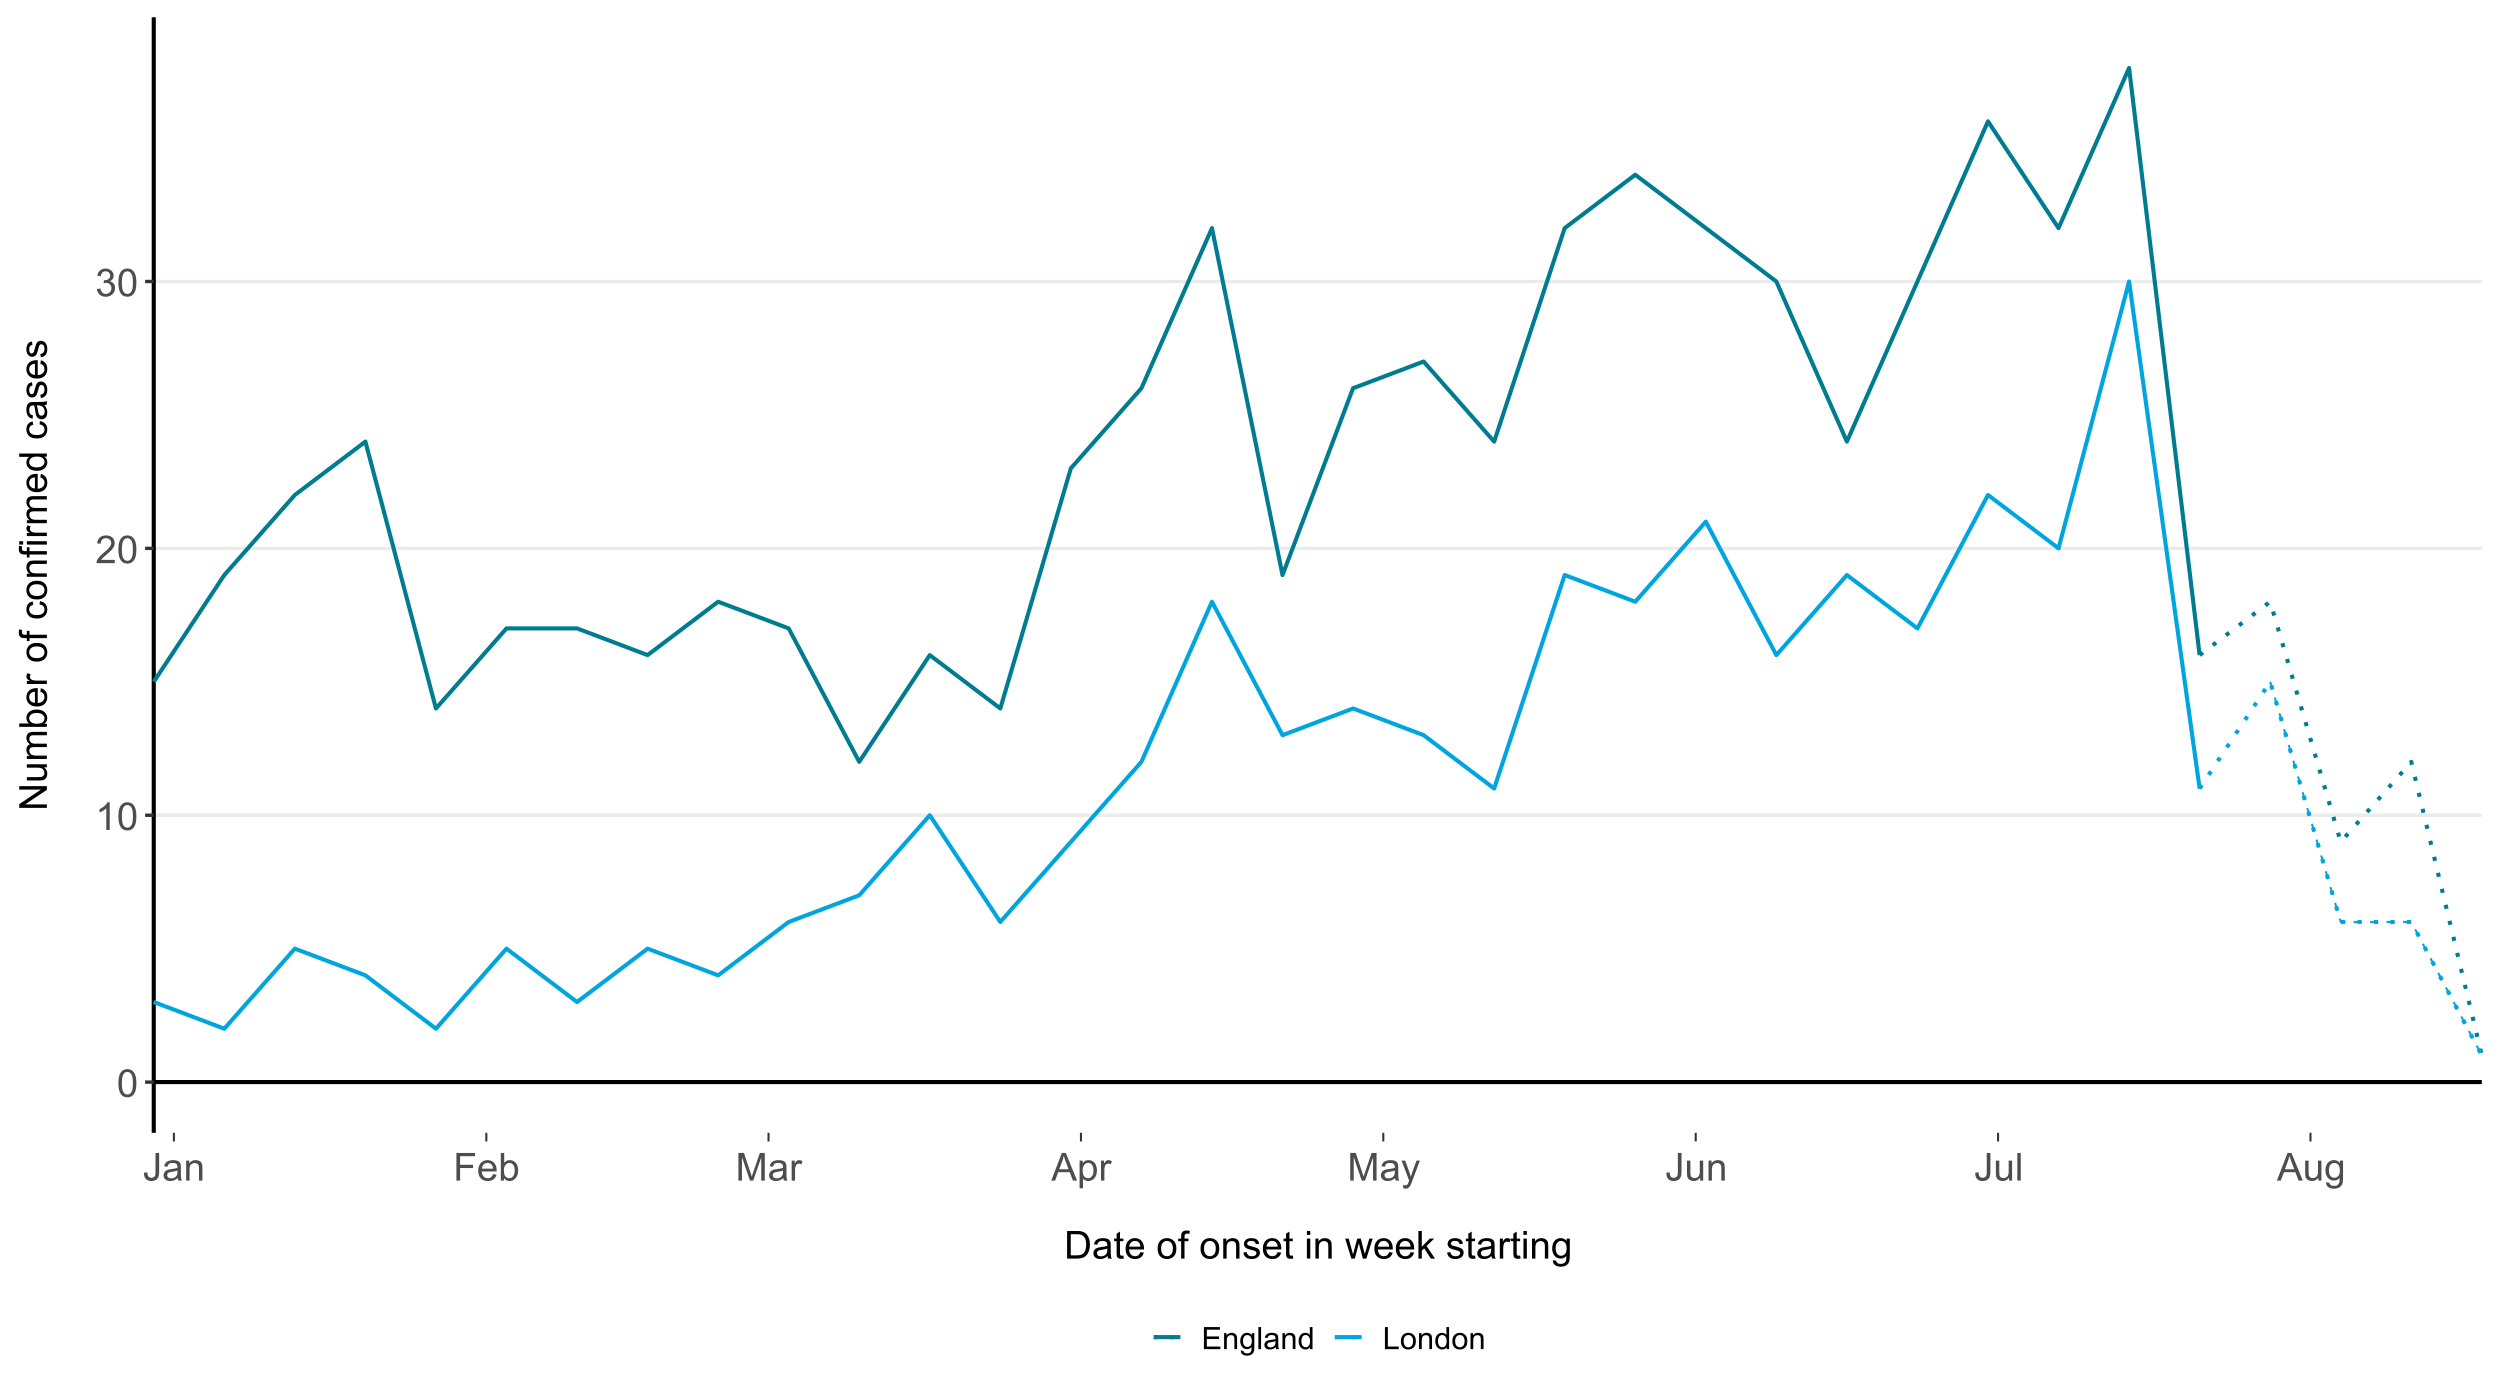 <svg width="560" height="311" xmlns="http://www.w3.org/2000/svg" xmlns:xlink="http://www.w3.org/1999/xlink" xml:space="preserve" overflow="hidden"><rect width="100%" height="100%" fill="#808080" stroke="none"/><defs><clipPath id="clip0"><rect x="0" y="0" width="560" height="311"/></clipPath></defs><g clip-path="url(#clip0)"><path d="M-55.98-31.1 615.78-31.1 615.78 342.1-55.98 342.1Z" fill="#FFFFFF" transform="scale(1 1)"/><path d="M-55.98-31.1 615.78-31.1 615.78 342.1-55.98 342.1Z" fill="#FFFFFF" transform="scale(1 1)"/><path d="M0 311 559.8 311 559.8 0 0 0Z" stroke="#FFFFFF" stroke-width="0.754" stroke-linecap="round" stroke-linejoin="round" stroke-miterlimit="10" fill="none" transform="scale(1 1)"/><path d="M34.441 253.745 555.928 253.745 555.928 3.874 34.441 3.874Z" fill="#FFFFFF" transform="scale(1 1)"/><path d="M34.441 242.387 555.928 242.387" stroke="#EBEBEB" stroke-width="0.754" stroke-linejoin="round" stroke-miterlimit="10" fill="none" transform="scale(1 1)"/><path d="M34.441 182.61 555.928 182.61" stroke="#EBEBEB" stroke-width="0.754" stroke-linejoin="round" stroke-miterlimit="10" fill="none" transform="scale(1 1)"/><path d="M34.441 122.831 555.928 122.831" stroke="#EBEBEB" stroke-width="0.754" stroke-linejoin="round" stroke-miterlimit="10" fill="none" transform="scale(1 1)"/><path d="M34.441 63.054 555.928 63.054" stroke="#EBEBEB" stroke-width="0.754" stroke-linejoin="round" stroke-miterlimit="10" fill="none" transform="scale(1 1)"/><path d="M34.441 242.387 555.928 242.387" stroke="#000000" stroke-width="0.922" stroke-linejoin="round" stroke-miterlimit="10" fill="none" transform="scale(1 1)"/><path d="M34.441 253.745 34.441 3.872" stroke="#000000" stroke-width="0.922" stroke-linejoin="round" stroke-miterlimit="10" fill="none" transform="scale(1 1)"/><path d="M34.441 152.719 50.242 128.809 66.045 110.875 81.848 98.92 97.651 158.697 113.453 140.765 129.256 140.765 145.059 146.743 160.86 134.787 176.664 140.765 192.467 170.653 208.27 146.743 224.071 158.697 239.874 104.898 255.677 86.964 271.48 51.098 287.282 128.809 303.085 86.964 318.888 80.986 334.689 98.92 350.493 51.098 366.296 39.142 382.099 51.098 397.9 63.054 413.703 98.92 445.309 27.187 461.111 51.098 476.914 15.231 492.717 146.743" stroke="#007C91" stroke-width="0.922" stroke-linejoin="round" stroke-miterlimit="10" fill="none" transform="scale(1 1)"/><path d="M34.441 224.454 50.242 230.431 66.045 212.498 81.848 218.476 97.651 230.431 113.453 212.498 129.256 224.454 145.059 212.498 160.86 218.476 176.664 206.52 192.467 200.542 208.27 182.61 224.071 206.52 239.874 188.586 255.677 170.653 271.48 134.787 287.282 164.675 303.085 158.697 318.888 164.675 334.689 176.632 350.493 128.809 366.296 134.787 382.099 116.853 397.9 146.743 413.703 128.809 429.506 140.765 445.309 110.875 461.111 122.831 476.914 63.054 492.717 176.632" stroke="#00A5DF" stroke-width="0.922" stroke-linejoin="round" stroke-miterlimit="10" fill="none" transform="scale(1 1)"/><path d="M492.717 146.743 508.518 134.787 524.321 188.586 540.125 170.653 555.928 236.409" stroke="#007C91" stroke-width="0.922" stroke-linejoin="round" stroke-miterlimit="10" stroke-dasharray="0.922 2.765" fill="none" transform="scale(1 1)"/><path d="M492.717 176.632 508.518 152.719 524.321 206.52 540.125 206.52 555.928 236.409" stroke="#00A5DF" stroke-width="0.922" stroke-linejoin="round" stroke-miterlimit="10" stroke-dasharray="0.922 2.765" fill="none" transform="scale(1 1)"/><path d="M34.441 224.454 50.242 230.431 66.045 212.498 81.848 218.476 97.651 230.431 113.453 212.498 129.256 224.454 145.059 212.498 160.86 218.476 176.664 206.52 192.467 200.542 208.27 182.61 224.071 206.52 239.874 188.586 255.677 170.653 271.48 134.787 287.282 164.675 303.085 158.697 318.888 164.675 334.689 176.632 350.493 128.809 366.296 134.787 382.099 116.853 397.9 146.743 413.703 128.809 429.506 140.765 445.309 110.875 461.111 122.831 476.914 63.054 492.717 176.632" stroke="#00A5DF" stroke-width="0.461" stroke-linejoin="round" stroke-miterlimit="10" fill="none" transform="scale(1 1)"/><path d="M508.518 152.719 524.321 206.52 540.125 206.52 555.928 236.409" stroke="#00A5DF" stroke-width="0.461" stroke-linejoin="round" stroke-miterlimit="10" stroke-dasharray="1.843 1.843" fill="none" transform="scale(1 1)"/><path d="M0.358-3.051C0.358-3.781 0.434-4.37 0.584-4.816 0.734-5.261 0.958-5.605 1.255-5.846 1.552-6.088 1.925-6.209 2.376-6.209 2.706-6.209 2.998-6.142 3.248-6.008 3.498-5.875 3.705-5.683 3.867-5.431 4.031-5.18 4.159-4.873 4.252-4.512 4.345-4.151 4.39-3.663 4.39-3.051 4.39-2.325 4.316-1.738 4.168-1.292 4.019-0.847 3.796-0.503 3.499-0.26 3.202-0.017 2.828 0.105 2.376 0.105 1.778 0.105 1.311-0.108 0.97-0.537 0.562-1.049 0.358-1.888 0.358-3.051M1.139-3.051C1.139-2.035 1.257-1.358 1.495-1.022 1.733-0.687 2.026-0.518 2.376-0.52 2.723-0.518 3.017-0.688 3.255-1.026 3.493-1.363 3.611-2.038 3.611-3.051 3.611-4.068 3.493-4.745 3.255-5.079 3.017-5.413 2.72-5.582 2.366-5.582 2.018-5.582 1.74-5.433 1.532-5.138 1.269-4.762 1.139-4.065 1.139-3.051Z" fill="#4D4D4D" transform="matrix(1 0 0 1 26.159 245.695)"/><path d="M3.219 0 2.46 0 2.46-4.839C2.276-4.664 2.037-4.49 1.74-4.316 1.443-4.141 1.178-4.011 0.942-3.923L0.942-4.657C1.365-4.856 1.736-5.099 2.055-5.382 2.372-5.666 2.597-5.943 2.73-6.209L3.219-6.209Z" fill="#4D4D4D" transform="matrix(1 0 0 1 21.353 185.917)"/><path d="M0.358-3.051C0.358-3.781 0.434-4.37 0.584-4.816 0.734-5.261 0.958-5.605 1.255-5.846 1.552-6.088 1.925-6.209 2.376-6.209 2.706-6.209 2.998-6.142 3.248-6.008 3.498-5.875 3.705-5.683 3.867-5.431 4.031-5.18 4.159-4.873 4.252-4.512 4.345-4.151 4.39-3.663 4.39-3.051 4.39-2.325 4.316-1.738 4.168-1.292 4.019-0.847 3.796-0.503 3.499-0.26 3.202-0.017 2.828 0.105 2.376 0.105 1.778 0.105 1.311-0.108 0.97-0.537 0.562-1.049 0.358-1.888 0.358-3.051M1.139-3.051C1.139-2.035 1.257-1.358 1.495-1.022 1.733-0.687 2.026-0.518 2.376-0.52 2.723-0.518 3.017-0.688 3.255-1.026 3.493-1.363 3.611-2.038 3.611-3.051 3.611-4.068 3.493-4.745 3.255-5.079 3.017-5.413 2.72-5.582 2.366-5.582 2.018-5.582 1.74-5.433 1.532-5.138 1.269-4.762 1.139-4.065 1.139-3.051Z" fill="#4D4D4D" transform="matrix(1 0 0 1 26.16 185.917)"/><path d="M4.35-0.729 4.35 0 0.262 0C0.256-0.182 0.285-0.358 0.351-0.526 0.454-0.807 0.621-1.08 0.85-1.35 1.08-1.62 1.411-1.932 1.843-2.286 2.516-2.838 2.97-3.273 3.206-3.596 3.442-3.918 3.56-4.222 3.56-4.508 3.56-4.81 3.452-5.064 3.238-5.271 3.022-5.477 2.742-5.582 2.396-5.582 2.03-5.582 1.738-5.47 1.519-5.251 1.299-5.031 1.188-4.728 1.184-4.34L0.405-4.421C0.459-5.003 0.66-5.447 1.009-5.752 1.357-6.057 1.826-6.209 2.413-6.209 3.007-6.209 3.476-6.044 3.822-5.717 4.168-5.386 4.34-4.979 4.34-4.492 4.34-4.245 4.289-4.002 4.188-3.763 4.087-3.523 3.92-3.272 3.685-3.007 3.45-2.744 3.059-2.381 2.514-1.92 2.058-1.537 1.767-1.277 1.637-1.141 1.507-1.004 1.4-0.867 1.316-0.729Z" fill="#4D4D4D" transform="matrix(1 0 0 1 21.353 126.14)"/><path d="M0.358-3.051C0.358-3.781 0.434-4.37 0.584-4.816 0.734-5.261 0.958-5.605 1.255-5.846 1.552-6.088 1.925-6.209 2.376-6.209 2.706-6.209 2.998-6.142 3.248-6.008 3.498-5.875 3.705-5.683 3.867-5.431 4.031-5.18 4.159-4.873 4.252-4.512 4.345-4.151 4.39-3.663 4.39-3.051 4.39-2.325 4.316-1.738 4.168-1.292 4.019-0.847 3.796-0.503 3.499-0.26 3.202-0.017 2.828 0.105 2.376 0.105 1.778 0.105 1.311-0.108 0.97-0.537 0.562-1.049 0.358-1.888 0.358-3.051M1.139-3.051C1.139-2.035 1.257-1.358 1.495-1.022 1.733-0.687 2.026-0.518 2.376-0.52 2.723-0.518 3.017-0.688 3.255-1.026 3.493-1.363 3.611-2.038 3.611-3.051 3.611-4.068 3.493-4.745 3.255-5.079 3.017-5.413 2.72-5.582 2.366-5.582 2.018-5.582 1.74-5.433 1.532-5.138 1.269-4.762 1.139-4.065 1.139-3.051Z" fill="#4D4D4D" transform="matrix(1 0 0 1 26.16 126.14)"/><path d="M0.363-1.633 1.122-1.735C1.21-1.303 1.358-0.994 1.567-0.803 1.777-0.614 2.031-0.518 2.332-0.52 2.69-0.518 2.992-0.643 3.238-0.891 3.484-1.137 3.606-1.444 3.607-1.809 3.606-2.158 3.493-2.447 3.265-2.673 3.037-2.899 2.747-3.012 2.396-3.012 2.253-3.012 2.074-2.983 1.859-2.927L1.944-3.594C1.994-3.589 2.037-3.585 2.067-3.585 2.391-3.585 2.681-3.67 2.939-3.839 3.199-4.007 3.327-4.267 3.327-4.62 3.327-4.896 3.235-5.128 3.046-5.312 2.857-5.494 2.614-5.585 2.315-5.585 2.02-5.585 1.775-5.492 1.578-5.306 1.38-5.121 1.254-4.843 1.198-4.471L0.439-4.606C0.531-5.116 0.742-5.509 1.071-5.789 1.4-6.069 1.809-6.209 2.298-6.209 2.636-6.209 2.948-6.137 3.231-5.992 3.515-5.846 3.732-5.649 3.882-5.399 4.033-5.15 4.109-4.883 4.109-4.603 4.109-4.335 4.036-4.092 3.894-3.872 3.749-3.653 3.538-3.479 3.256-3.349 3.623-3.265 3.906-3.089 4.109-2.825 4.311-2.558 4.412-2.226 4.412-1.826 4.412-1.286 4.215-0.828 3.822-0.454 3.429-0.078 2.931 0.11 2.328 0.11 1.785 0.11 1.335-0.052 0.977-0.375 0.618-0.699 0.413-1.117 0.363-1.633Z" fill="#4D4D4D" transform="matrix(1 0 0 1 21.353 66.361)"/><path d="M0.358-3.051C0.358-3.781 0.434-4.37 0.584-4.816 0.734-5.261 0.958-5.605 1.255-5.846 1.552-6.088 1.925-6.209 2.376-6.209 2.706-6.209 2.998-6.142 3.248-6.008 3.498-5.875 3.705-5.683 3.867-5.431 4.031-5.18 4.159-4.873 4.252-4.512 4.345-4.151 4.39-3.663 4.39-3.051 4.39-2.325 4.316-1.738 4.168-1.292 4.019-0.847 3.796-0.503 3.499-0.26 3.202-0.017 2.828 0.105 2.376 0.105 1.778 0.105 1.311-0.108 0.97-0.537 0.562-1.049 0.358-1.888 0.358-3.051M1.139-3.051C1.139-2.035 1.257-1.358 1.495-1.022 1.733-0.687 2.026-0.518 2.376-0.52 2.723-0.518 3.017-0.688 3.255-1.026 3.493-1.363 3.611-2.038 3.611-3.051 3.611-4.068 3.493-4.745 3.255-5.079 3.017-5.413 2.72-5.582 2.366-5.582 2.018-5.582 1.74-5.433 1.532-5.138 1.269-4.762 1.139-4.065 1.139-3.051Z" fill="#4D4D4D" transform="matrix(1 0 0 1 26.16 66.361)"/><path d="M32.504 242.387 34.441 242.387" stroke="#333333" stroke-width="0.754" stroke-linejoin="round" stroke-miterlimit="10" fill="none" transform="scale(1 1)"/><path d="M32.504 182.61 34.441 182.61" stroke="#333333" stroke-width="0.754" stroke-linejoin="round" stroke-miterlimit="10" fill="none" transform="scale(1 1)"/><path d="M32.504 122.831 34.441 122.831" stroke="#333333" stroke-width="0.754" stroke-linejoin="round" stroke-miterlimit="10" fill="none" transform="scale(1 1)"/><path d="M32.504 63.054 34.441 63.054" stroke="#333333" stroke-width="0.754" stroke-linejoin="round" stroke-miterlimit="10" fill="none" transform="scale(1 1)"/><path d="M38.956 255.681 38.956 253.745" stroke="#333333" stroke-width="0.461" stroke-linejoin="round" stroke-miterlimit="10" fill="none" transform="scale(1 1)"/><path d="M108.938 255.681 108.938 253.745" stroke="#333333" stroke-width="0.461" stroke-linejoin="round" stroke-miterlimit="10" fill="none" transform="scale(1 1)"/><path d="M172.148 255.681 172.148 253.745" stroke="#333333" stroke-width="0.461" stroke-linejoin="round" stroke-miterlimit="10" fill="none" transform="scale(1 1)"/><path d="M242.132 255.681 242.132 253.745" stroke="#333333" stroke-width="0.461" stroke-linejoin="round" stroke-miterlimit="10" fill="none" transform="scale(1 1)"/><path d="M309.858 255.681 309.858 253.745" stroke="#333333" stroke-width="0.461" stroke-linejoin="round" stroke-miterlimit="10" fill="none" transform="scale(1 1)"/><path d="M379.841 255.681 379.841 253.745" stroke="#333333" stroke-width="0.461" stroke-linejoin="round" stroke-miterlimit="10" fill="none" transform="scale(1 1)"/><path d="M447.565 255.681 447.565 253.745" stroke="#333333" stroke-width="0.461" stroke-linejoin="round" stroke-miterlimit="10" fill="none" transform="scale(1 1)"/><path d="M517.549 255.681 517.549 253.745" stroke="#333333" stroke-width="0.461" stroke-linejoin="round" stroke-miterlimit="10" fill="none" transform="scale(1 1)"/><path d="M0.25-1.755 0.987-1.856C1.007-1.384 1.095-1.06 1.252-0.886 1.411-0.712 1.628-0.624 1.907-0.624 2.112-0.624 2.29-0.672 2.438-0.766 2.587-0.861 2.69-0.987 2.747-1.149 2.803-1.311 2.831-1.569 2.831-1.923L2.831-6.184 3.648-6.184 3.648-1.971C3.648-1.453 3.585-1.051 3.461-0.768 3.336-0.484 3.138-0.267 2.867-0.118 2.595 0.03 2.276 0.105 1.91 0.105 1.368 0.105 0.953-0.051 0.665-0.363 0.376-0.675 0.238-1.139 0.25-1.755Z" fill="#4D4D4D" transform="matrix(1 0 0 1 32.002 264.448)"/><path d="M3.493-0.553C3.211-0.314 2.941-0.145 2.681-0.047 2.421 0.052 2.141 0.101 1.843 0.101 1.352 0.101 0.974-0.019 0.709-0.26 0.444-0.499 0.312-0.807 0.312-1.181 0.312-1.4 0.363-1.601 0.462-1.782 0.562-1.964 0.692-2.109 0.854-2.219 1.016-2.328 1.198-2.411 1.4-2.467 1.549-2.507 1.775-2.544 2.075-2.582 2.688-2.654 3.14-2.742 3.429-2.843 3.432-2.948 3.434-3.013 3.434-3.04 3.434-3.351 3.361-3.569 3.219-3.695 3.024-3.867 2.737-3.952 2.354-3.952 1.996-3.952 1.733-3.889 1.562-3.764 1.392-3.639 1.267-3.418 1.184-3.101L0.442-3.202C0.51-3.52 0.621-3.776 0.776-3.972 0.931-4.168 1.154-4.318 1.448-4.422 1.74-4.529 2.079-4.581 2.463-4.581 2.846-4.581 3.157-4.535 3.395-4.446 3.634-4.357 3.81-4.244 3.923-4.107 4.036-3.97 4.114-3.798 4.159-3.591 4.184-3.461 4.198-3.226 4.198-2.889L4.198-1.876C4.198-1.171 4.213-0.726 4.245-0.538 4.277-0.351 4.341-0.172 4.438 0L3.645 0C3.565-0.157 3.515-0.341 3.493-0.553M3.429-2.247C3.154-2.136 2.74-2.04 2.19-1.961 1.876-1.917 1.657-1.866 1.527-1.809 1.397-1.753 1.298-1.67 1.228-1.562 1.157-1.454 1.122-1.335 1.122-1.201 1.122-0.999 1.198-0.83 1.352-0.695 1.505-0.56 1.729-0.493 2.025-0.493 2.317-0.493 2.578-0.557 2.804-0.685 3.034-0.813 3.201-0.989 3.307-1.211 3.388-1.382 3.429-1.635 3.429-1.971Z" fill="#4D4D4D" transform="matrix(1 0 0 1 36.323 264.448)"/><path d="M0.57 0 0.57-4.48 1.252-4.48 1.252-3.844C1.581-4.335 2.057-4.581 2.679-4.581 2.949-4.581 3.197-4.532 3.424-4.436 3.65-4.338 3.818-4.211 3.931-4.053 4.044-3.896 4.122-3.709 4.168-3.493 4.196-3.353 4.21-3.106 4.21-2.754L4.21 0 3.45 0 3.45-2.725C3.45-3.034 3.422-3.265 3.361-3.418 3.304-3.572 3.197-3.695 3.047-3.786 2.897-3.877 2.72-3.923 2.517-3.923 2.195-3.923 1.915-3.82 1.681-3.614 1.446-3.41 1.33-3.02 1.33-2.447L1.33 0Z" fill="#4D4D4D" transform="matrix(1 0 0 1 41.13 264.448)"/><path d="M0.709 0 0.709-6.184 4.88-6.184 4.88-5.453 1.527-5.453 1.527-3.54 4.429-3.54 4.429-2.809 1.527-2.809 1.527 0Z" fill="#4D4D4D" transform="matrix(1 0 0 1 101.531 264.448)"/><path d="M3.636-1.443 4.421-1.346C4.298-0.888 4.068-0.531 3.732-0.278 3.398-0.025 2.971 0.101 2.45 0.101 1.795 0.101 1.276-0.101 0.893-0.504 0.508-0.908 0.317-1.473 0.317-2.202 0.317-2.956 0.51-3.54 0.898-3.957 1.286-4.373 1.79-4.581 2.409-4.581 3.007-4.581 3.496-4.377 3.877-3.968 4.255-3.562 4.446-2.988 4.446-2.247 4.446-2.204 4.444-2.136 4.441-2.045L1.1-2.045C1.129-1.554 1.269-1.178 1.519-0.915 1.768-0.655 2.08-0.523 2.455-0.523 2.733-0.523 2.971-0.596 3.169-0.742 3.364-0.889 3.521-1.122 3.636-1.443M1.144-2.669 3.645-2.669C3.611-3.047 3.515-3.329 3.358-3.518 3.116-3.81 2.803-3.957 2.416-3.957 2.069-3.957 1.775-3.84 1.537-3.607 1.299-3.373 1.168-3.061 1.144-2.669Z" fill="#4D4D4D" transform="matrix(1 0 0 1 106.81 264.448)"/><path d="M1.269 0 0.565 0 0.565-6.184 1.325-6.184 1.325-3.979C1.645-4.38 2.055-4.581 2.551-4.581 2.828-4.581 3.088-4.525 3.334-4.414 3.58-4.303 3.783-4.147 3.941-3.947 4.1-3.746 4.225-3.503 4.316-3.219 4.405-2.934 4.451-2.63 4.451-2.308 4.451-1.539 4.26-0.947 3.881-0.526 3.501-0.108 3.046 0.101 2.514 0.101 1.986 0.101 1.571-0.12 1.269-0.56L1.269 0M1.262-2.274C1.262-1.736 1.335-1.348 1.481-1.11 1.719-0.719 2.043-0.523 2.45-0.523 2.782-0.523 3.069-0.666 3.31-0.955 3.553-1.244 3.675-1.674 3.675-2.244 3.675-2.83 3.558-3.26 3.326-3.54 3.094-3.817 2.814-3.957 2.484-3.957 2.153-3.957 1.866-3.813 1.623-3.525 1.382-3.236 1.262-2.819 1.262-2.274Z" fill="#4D4D4D" transform="matrix(1 0 0 1 111.617 264.448)"/><path d="M0.641 0 0.641-6.184 1.873-6.184 3.337-1.805C3.472-1.397 3.57-1.093 3.631-0.891 3.702-1.115 3.812-1.446 3.962-1.881L5.441-6.184 6.543-6.184 6.543 0 5.754 0 5.754-5.177 3.957 0 3.219 0 1.431-5.264 1.431 0Z" fill="#4D4D4D" transform="matrix(1 0 0 1 164.768 264.448)"/><path d="M3.493-0.553C3.211-0.314 2.941-0.145 2.681-0.047 2.421 0.052 2.141 0.101 1.843 0.101 1.352 0.101 0.974-0.019 0.709-0.26 0.444-0.499 0.312-0.807 0.312-1.181 0.312-1.4 0.363-1.601 0.462-1.782 0.562-1.964 0.692-2.109 0.854-2.219 1.016-2.328 1.198-2.411 1.4-2.467 1.549-2.507 1.775-2.544 2.075-2.582 2.688-2.654 3.14-2.742 3.429-2.843 3.432-2.948 3.434-3.013 3.434-3.04 3.434-3.351 3.361-3.569 3.219-3.695 3.024-3.867 2.737-3.952 2.354-3.952 1.996-3.952 1.733-3.889 1.562-3.764 1.392-3.639 1.267-3.418 1.184-3.101L0.442-3.202C0.51-3.52 0.621-3.776 0.776-3.972 0.931-4.168 1.154-4.318 1.448-4.422 1.74-4.529 2.079-4.581 2.463-4.581 2.846-4.581 3.157-4.535 3.395-4.446 3.634-4.357 3.81-4.244 3.923-4.107 4.036-3.97 4.114-3.798 4.159-3.591 4.184-3.461 4.198-3.226 4.198-2.889L4.198-1.876C4.198-1.171 4.213-0.726 4.245-0.538 4.277-0.351 4.341-0.172 4.438 0L3.645 0C3.565-0.157 3.515-0.341 3.493-0.553M3.429-2.247C3.154-2.136 2.74-2.04 2.19-1.961 1.876-1.917 1.657-1.866 1.527-1.809 1.397-1.753 1.298-1.67 1.228-1.562 1.157-1.454 1.122-1.335 1.122-1.201 1.122-0.999 1.198-0.83 1.352-0.695 1.505-0.56 1.729-0.493 2.025-0.493 2.317-0.493 2.578-0.557 2.804-0.685 3.034-0.813 3.201-0.989 3.307-1.211 3.388-1.382 3.429-1.635 3.429-1.971Z" fill="#4D4D4D" transform="matrix(1 0 0 1 171.967 264.448)"/><path d="M0.56 0 0.56-4.48 1.245-4.48 1.245-3.8C1.419-4.119 1.579-4.328 1.728-4.429 1.875-4.53 2.037-4.581 2.214-4.581 2.47-4.581 2.73-4.5 2.995-4.336L2.733-3.631C2.548-3.741 2.362-3.796 2.177-3.796 2.011-3.796 1.861-3.746 1.729-3.646 1.598-3.547 1.503-3.408 1.448-3.231 1.363-2.961 1.319-2.666 1.319-2.345L1.319 0Z" fill="#4D4D4D" transform="matrix(1 0 0 1 176.773 264.448)"/><path d="M-0.013 0 2.362-6.184 3.243-6.184 5.774 0 4.843 0 4.12-1.873 1.535-1.873 0.857 0-0.013 0M1.772-2.539 3.867-2.539 3.223-4.252C3.025-4.772 2.88-5.2 2.784-5.534 2.705-5.138 2.595-4.745 2.45-4.353Z" fill="#4D4D4D" transform="matrix(1 0 0 1 235.494 264.448)"/><path d="M0.57 1.718 0.57-4.48 1.262-4.48 1.262-3.898C1.424-4.125 1.608-4.296 1.814-4.411 2.02-4.524 2.268-4.581 2.561-4.581 2.943-4.581 3.28-4.483 3.574-4.286 3.866-4.088 4.087-3.812 4.235-3.452 4.384-3.094 4.458-2.701 4.458-2.274 4.458-1.816 4.377-1.402 4.211-1.036 4.048-0.668 3.808-0.388 3.494-0.192 3.181 0.003 2.852 0.101 2.506 0.101 2.253 0.101 2.025 0.047 1.824-0.059 1.623-0.165 1.458-0.3 1.33-0.464L1.33 1.718 0.57 1.718M1.257-2.214C1.257-1.638 1.373-1.211 1.606-0.936 1.841-0.661 2.123-0.523 2.455-0.523 2.792-0.523 3.081-0.666 3.322-0.952 3.562-1.237 3.682-1.679 3.682-2.278 3.682-2.848 3.565-3.277 3.331-3.56 3.096-3.844 2.814-3.985 2.489-3.985 2.165-3.985 1.88-3.835 1.63-3.533 1.382-3.231 1.257-2.791 1.257-2.214Z" fill="#4D4D4D" transform="matrix(1 0 0 1 241.258 264.448)"/><path d="M0.56 0 0.56-4.48 1.245-4.48 1.245-3.8C1.419-4.119 1.579-4.328 1.728-4.429 1.875-4.53 2.037-4.581 2.214-4.581 2.47-4.581 2.73-4.5 2.995-4.336L2.733-3.631C2.548-3.741 2.362-3.796 2.177-3.796 2.011-3.796 1.861-3.746 1.729-3.646 1.598-3.547 1.503-3.408 1.448-3.231 1.363-2.961 1.319-2.666 1.319-2.345L1.319 0Z" fill="#4D4D4D" transform="matrix(1 0 0 1 246.064 264.448)"/><path d="M0.641 0 0.641-6.184 1.873-6.184 3.337-1.805C3.472-1.397 3.57-1.093 3.631-0.891 3.702-1.115 3.812-1.446 3.962-1.881L5.441-6.184 6.543-6.184 6.543 0 5.754 0 5.754-5.177 3.957 0 3.219 0 1.431-5.264 1.431 0Z" fill="#4D4D4D" transform="matrix(1 0 0 1 301.806 264.448)"/><path d="M3.493-0.553C3.211-0.314 2.941-0.145 2.681-0.047 2.421 0.052 2.141 0.101 1.843 0.101 1.352 0.101 0.974-0.019 0.709-0.26 0.444-0.499 0.312-0.807 0.312-1.181 0.312-1.4 0.363-1.601 0.462-1.782 0.562-1.964 0.692-2.109 0.854-2.219 1.016-2.328 1.198-2.411 1.4-2.467 1.549-2.507 1.775-2.544 2.075-2.582 2.688-2.654 3.14-2.742 3.429-2.843 3.432-2.948 3.434-3.013 3.434-3.04 3.434-3.351 3.361-3.569 3.219-3.695 3.024-3.867 2.737-3.952 2.354-3.952 1.996-3.952 1.733-3.889 1.562-3.764 1.392-3.639 1.267-3.418 1.184-3.101L0.442-3.202C0.51-3.52 0.621-3.776 0.776-3.972 0.931-4.168 1.154-4.318 1.448-4.422 1.74-4.529 2.079-4.581 2.463-4.581 2.846-4.581 3.157-4.535 3.395-4.446 3.634-4.357 3.81-4.244 3.923-4.107 4.036-3.97 4.114-3.798 4.159-3.591 4.184-3.461 4.198-3.226 4.198-2.889L4.198-1.876C4.198-1.171 4.213-0.726 4.245-0.538 4.277-0.351 4.341-0.172 4.438 0L3.645 0C3.565-0.157 3.515-0.341 3.493-0.553M3.429-2.247C3.154-2.136 2.74-2.04 2.19-1.961 1.876-1.917 1.657-1.866 1.527-1.809 1.397-1.753 1.298-1.67 1.228-1.562 1.157-1.454 1.122-1.335 1.122-1.201 1.122-0.999 1.198-0.83 1.352-0.695 1.505-0.56 1.729-0.493 2.025-0.493 2.317-0.493 2.578-0.557 2.804-0.685 3.034-0.813 3.201-0.989 3.307-1.211 3.388-1.382 3.429-1.635 3.429-1.971Z" fill="#4D4D4D" transform="matrix(1 0 0 1 309.005 264.448)"/><path d="M0.537 1.724 0.452 1.012C0.618 1.058 0.763 1.08 0.886 1.08 1.055 1.08 1.19 1.051 1.291 0.995 1.392 0.94 1.475 0.861 1.539 0.759 1.588 0.683 1.665 0.494 1.772 0.194 1.785 0.152 1.809 0.089 1.839 0.008L0.138-4.48 0.958-4.48 1.89-1.886C2.011-1.556 2.119-1.211 2.214-0.847 2.301-1.196 2.406-1.537 2.528-1.87L3.484-4.48 4.244-4.48 2.539 0.076C2.357 0.569 2.214 0.908 2.112 1.093 1.978 1.343 1.824 1.527 1.65 1.643 1.475 1.76 1.267 1.819 1.026 1.819 0.879 1.819 0.715 1.787 0.537 1.724Z" fill="#4D4D4D" transform="matrix(1 0 0 1 313.811 264.448)"/><path d="M0.25-1.755 0.987-1.856C1.007-1.384 1.095-1.06 1.252-0.886 1.411-0.712 1.628-0.624 1.907-0.624 2.112-0.624 2.29-0.672 2.438-0.766 2.587-0.861 2.69-0.987 2.747-1.149 2.803-1.311 2.831-1.569 2.831-1.923L2.831-6.184 3.648-6.184 3.648-1.971C3.648-1.453 3.585-1.051 3.461-0.768 3.336-0.484 3.138-0.267 2.867-0.118 2.595 0.03 2.276 0.105 1.91 0.105 1.368 0.105 0.953-0.051 0.665-0.363 0.376-0.675 0.238-1.139 0.25-1.755Z" fill="#4D4D4D" transform="matrix(1 0 0 1 373.009 264.448)"/><path d="M3.506 0 3.506-0.658C3.157-0.152 2.683 0.101 2.084 0.101 1.819 0.101 1.573 0.051 1.343-0.051 1.114-0.152 0.945-0.278 0.834-0.432 0.722-0.585 0.645-0.773 0.599-0.995 0.569-1.144 0.553-1.38 0.553-1.704L0.553-4.48 1.313-4.48 1.313-1.994C1.313-1.6 1.328-1.331 1.358-1.195 1.406-0.994 1.507-0.837 1.662-0.724 1.817-0.609 2.008-0.553 2.236-0.553 2.463-0.553 2.678-0.611 2.877-0.727 3.076-0.844 3.218-1.004 3.3-1.205 3.383-1.406 3.425-1.697 3.425-2.079L3.425-4.48 4.184-4.48 4.184 0Z" fill="#4D4D4D" transform="matrix(1 0 0 1 377.33 264.448)"/><path d="M0.57 0 0.57-4.48 1.252-4.48 1.252-3.844C1.581-4.335 2.057-4.581 2.679-4.581 2.949-4.581 3.197-4.532 3.424-4.436 3.65-4.338 3.818-4.211 3.931-4.053 4.044-3.896 4.122-3.709 4.168-3.493 4.196-3.353 4.21-3.106 4.21-2.754L4.21 0 3.45 0 3.45-2.725C3.45-3.034 3.422-3.265 3.361-3.418 3.304-3.572 3.197-3.695 3.047-3.786 2.897-3.877 2.72-3.923 2.517-3.923 2.195-3.923 1.915-3.82 1.681-3.614 1.446-3.41 1.33-3.02 1.33-2.447L1.33 0Z" fill="#4D4D4D" transform="matrix(1 0 0 1 382.137 264.448)"/><path d="M0.25-1.755 0.987-1.856C1.007-1.384 1.095-1.06 1.252-0.886 1.411-0.712 1.628-0.624 1.907-0.624 2.112-0.624 2.29-0.672 2.438-0.766 2.587-0.861 2.69-0.987 2.747-1.149 2.803-1.311 2.831-1.569 2.831-1.923L2.831-6.184 3.648-6.184 3.648-1.971C3.648-1.453 3.585-1.051 3.461-0.768 3.336-0.484 3.138-0.267 2.867-0.118 2.595 0.03 2.276 0.105 1.91 0.105 1.368 0.105 0.953-0.051 0.665-0.363 0.376-0.675 0.238-1.139 0.25-1.755Z" fill="#4D4D4D" transform="matrix(1 0 0 1 442.202 264.448)"/><path d="M3.506 0 3.506-0.658C3.157-0.152 2.683 0.101 2.084 0.101 1.819 0.101 1.573 0.051 1.343-0.051 1.114-0.152 0.945-0.278 0.834-0.432 0.722-0.585 0.645-0.773 0.599-0.995 0.569-1.144 0.553-1.38 0.553-1.704L0.553-4.48 1.313-4.48 1.313-1.994C1.313-1.6 1.328-1.331 1.358-1.195 1.406-0.994 1.507-0.837 1.662-0.724 1.817-0.609 2.008-0.553 2.236-0.553 2.463-0.553 2.678-0.611 2.877-0.727 3.076-0.844 3.218-1.004 3.3-1.205 3.383-1.406 3.425-1.697 3.425-2.079L3.425-4.48 4.184-4.48 4.184 0Z" fill="#4D4D4D" transform="matrix(1 0 0 1 446.523 264.448)"/><path d="M0.553 0 0.553-6.184 1.313-6.184 1.313 0Z" fill="#4D4D4D" transform="matrix(1 0 0 1 451.33 264.448)"/><path d="M-0.013 0 2.362-6.184 3.243-6.184 5.774 0 4.843 0 4.12-1.873 1.535-1.873 0.857 0-0.013 0M1.772-2.539 3.867-2.539 3.223-4.252C3.025-4.772 2.88-5.2 2.784-5.534 2.705-5.138 2.595-4.745 2.45-4.353Z" fill="#4D4D4D" transform="matrix(1 0 0 1 510.045 264.448)"/><path d="M3.506 0 3.506-0.658C3.157-0.152 2.683 0.101 2.084 0.101 1.819 0.101 1.573 0.051 1.343-0.051 1.114-0.152 0.945-0.278 0.834-0.432 0.722-0.585 0.645-0.773 0.599-0.995 0.569-1.144 0.553-1.38 0.553-1.704L0.553-4.48 1.313-4.48 1.313-1.994C1.313-1.6 1.328-1.331 1.358-1.195 1.406-0.994 1.507-0.837 1.662-0.724 1.817-0.609 2.008-0.553 2.236-0.553 2.463-0.553 2.678-0.611 2.877-0.727 3.076-0.844 3.218-1.004 3.3-1.205 3.383-1.406 3.425-1.697 3.425-2.079L3.425-4.48 4.184-4.48 4.184 0Z" fill="#4D4D4D" transform="matrix(1 0 0 1 515.809 264.448)"/><path d="M0.43 0.371 1.168 0.481C1.2 0.709 1.286 0.874 1.426 0.979 1.615 1.119 1.871 1.19 2.197 1.19 2.549 1.19 2.821 1.119 3.012 0.979 3.202 0.839 3.332 0.641 3.4 0.388 3.439 0.233 3.457-0.091 3.456-0.587 3.123-0.196 2.71 0 2.214 0 1.6 0 1.122-0.223 0.785-0.666 0.447-1.11 0.278-1.643 0.278-2.264 0.278-2.693 0.356-3.088 0.51-3.449 0.665-3.81 0.889-4.088 1.183-4.286 1.476-4.483 1.822-4.581 2.219-4.581 2.747-4.581 3.184-4.367 3.526-3.94L3.526-4.48 4.227-4.48 4.227-0.607C4.227 0.089 4.156 0.584 4.014 0.876 3.872 1.166 3.646 1.397 3.339 1.566 3.03 1.735 2.652 1.819 2.202 1.819 1.667 1.819 1.235 1.697 0.908 1.458 0.577 1.217 0.418 0.855 0.43 0.371M1.06-2.32C1.06-1.733 1.176-1.303 1.409-1.033 1.642-0.763 1.935-0.628 2.286-0.628 2.636-0.628 2.927-0.763 3.164-1.031 3.4-1.299 3.518-1.721 3.518-2.295 3.518-2.843 3.397-3.256 3.154-3.535 2.911-3.813 2.617-3.952 2.274-3.952 1.937-3.952 1.65-3.815 1.414-3.542 1.178-3.267 1.06-2.86 1.06-2.32Z" fill="#4D4D4D" transform="matrix(1 0 0 1 520.616 264.448)"/><path d="M0.666 0 0.666-6.184 2.798-6.184C3.277-6.184 3.645-6.155 3.898-6.094 4.252-6.013 4.554-5.867 4.805-5.652 5.131-5.377 5.374-5.025 5.536-4.596 5.698-4.168 5.779-3.677 5.779-3.125 5.779-2.656 5.723-2.241 5.615-1.876 5.504-1.515 5.364-1.215 5.193-0.977 5.021-0.739 4.834-0.552 4.63-0.415 4.426-0.278 4.179-0.175 3.891-0.105 3.602-0.035 3.272 0 2.899 0L0.666 0M1.485-0.729 2.804-0.729C3.213-0.729 3.533-0.768 3.764-0.844 3.997-0.92 4.181-1.026 4.319-1.164 4.513-1.358 4.665-1.62 4.773-1.947 4.881-2.274 4.935-2.671 4.935-3.138 4.935-3.785 4.829-4.282 4.616-4.63 4.404-4.977 4.147-5.21 3.844-5.328 3.624-5.413 3.27-5.453 2.784-5.453L1.485-5.453Z" transform="matrix(1 0 0 1 238.365 281.921)"/><path d="M3.493-0.553C3.211-0.314 2.941-0.145 2.681-0.047 2.421 0.052 2.141 0.101 1.843 0.101 1.352 0.101 0.974-0.019 0.709-0.26 0.444-0.499 0.312-0.807 0.312-1.181 0.312-1.4 0.363-1.601 0.462-1.782 0.562-1.964 0.692-2.109 0.854-2.219 1.016-2.328 1.198-2.411 1.4-2.467 1.549-2.507 1.775-2.544 2.075-2.582 2.688-2.654 3.14-2.742 3.429-2.843 3.432-2.948 3.434-3.013 3.434-3.04 3.434-3.351 3.361-3.569 3.219-3.695 3.024-3.867 2.737-3.952 2.354-3.952 1.996-3.952 1.733-3.889 1.562-3.764 1.392-3.639 1.267-3.418 1.184-3.101L0.442-3.202C0.51-3.52 0.621-3.776 0.776-3.972 0.931-4.168 1.154-4.318 1.448-4.422 1.74-4.529 2.079-4.581 2.463-4.581 2.846-4.581 3.157-4.535 3.395-4.446 3.634-4.357 3.81-4.244 3.923-4.107 4.036-3.97 4.114-3.798 4.159-3.591 4.184-3.461 4.198-3.226 4.198-2.889L4.198-1.876C4.198-1.171 4.213-0.726 4.245-0.538 4.277-0.351 4.341-0.172 4.438 0L3.645 0C3.565-0.157 3.515-0.341 3.493-0.553M3.429-2.247C3.154-2.136 2.74-2.04 2.19-1.961 1.876-1.917 1.657-1.866 1.527-1.809 1.397-1.753 1.298-1.67 1.228-1.562 1.157-1.454 1.122-1.335 1.122-1.201 1.122-0.999 1.198-0.83 1.352-0.695 1.505-0.56 1.729-0.493 2.025-0.493 2.317-0.493 2.578-0.557 2.804-0.685 3.034-0.813 3.201-0.989 3.307-1.211 3.388-1.382 3.429-1.635 3.429-1.971Z" transform="matrix(1 0 0 1 244.606 281.921)"/><path d="M2.227-0.678 2.337-0.008C2.123 0.037 1.932 0.059 1.763 0.059 1.488 0.059 1.274 0.015 1.122-0.071 0.97-0.159 0.864-0.273 0.801-0.415 0.739-0.557 0.709-0.857 0.709-1.313L0.709-3.889 0.152-3.889 0.152-4.48 0.709-4.48 0.709-5.588 1.465-6.044 1.465-4.48 2.227-4.48 2.227-3.889 1.465-3.889 1.465-1.269C1.465-1.053 1.476-0.915 1.503-0.852 1.53-0.79 1.574-0.741 1.635-0.705 1.696-0.668 1.782-0.65 1.893-0.65 1.978-0.65 2.089-0.66 2.227-0.678Z" transform="matrix(1 0 0 1 249.412 281.921)"/><path d="M3.636-1.443 4.421-1.346C4.298-0.888 4.068-0.531 3.732-0.278 3.398-0.025 2.971 0.101 2.45 0.101 1.795 0.101 1.276-0.101 0.893-0.504 0.508-0.908 0.317-1.473 0.317-2.202 0.317-2.956 0.51-3.54 0.898-3.957 1.286-4.373 1.79-4.581 2.409-4.581 3.007-4.581 3.496-4.377 3.877-3.968 4.255-3.562 4.446-2.988 4.446-2.247 4.446-2.204 4.444-2.136 4.441-2.045L1.1-2.045C1.129-1.554 1.269-1.178 1.519-0.915 1.768-0.655 2.08-0.523 2.455-0.523 2.733-0.523 2.971-0.596 3.169-0.742 3.364-0.889 3.521-1.122 3.636-1.443M1.144-2.669 3.645-2.669C3.611-3.047 3.515-3.329 3.358-3.518 3.116-3.81 2.803-3.957 2.416-3.957 2.069-3.957 1.775-3.84 1.537-3.607 1.299-3.373 1.168-3.061 1.144-2.669Z" transform="matrix(1 0 0 1 251.813 281.921)"/><path d="M0.287-2.241C0.287-3.069 0.518-3.683 0.979-4.083 1.363-4.416 1.834-4.581 2.388-4.581 3.003-4.581 3.506-4.378 3.898-3.975 4.289-3.572 4.485-3.015 4.485-2.303 4.485-1.726 4.397-1.274 4.225-0.943 4.051-0.612 3.8-0.356 3.469-0.172 3.138 0.01 2.779 0.101 2.388 0.101 1.76 0.101 1.254-0.1 0.867-0.503 0.481-0.904 0.287-1.483 0.287-2.241M1.066-2.241C1.066-1.667 1.193-1.237 1.443-0.952 1.692-0.666 2.008-0.523 2.388-0.523 2.764-0.523 3.078-0.666 3.327-0.953 3.579-1.24 3.704-1.677 3.704-2.264 3.704-2.819 3.577-3.24 3.326-3.525 3.074-3.81 2.762-3.952 2.388-3.952 2.008-3.952 1.692-3.81 1.443-3.526 1.193-3.243 1.066-2.814 1.066-2.241Z" transform="matrix(1 0 0 1 259.02 281.921)"/><path d="M0.751 0 0.751-3.889 0.081-3.889 0.081-4.48 0.751-4.48 0.751-4.957C0.751-5.258 0.778-5.48 0.83-5.627 0.904-5.824 1.033-5.983 1.217-6.106 1.4-6.228 1.659-6.29 1.991-6.29 2.205-6.29 2.442-6.263 2.7-6.213L2.585-5.551C2.428-5.58 2.28-5.593 2.139-5.593 1.908-5.593 1.745-5.544 1.65-5.447 1.554-5.347 1.505-5.163 1.505-4.893L1.505-4.48 2.379-4.48 2.379-3.889 1.505-3.889 1.505 0Z" transform="matrix(1 0 0 1 263.827 281.921)"/><path d="M0.287-2.241C0.287-3.069 0.518-3.683 0.979-4.083 1.363-4.416 1.834-4.581 2.388-4.581 3.003-4.581 3.506-4.378 3.898-3.975 4.289-3.572 4.485-3.015 4.485-2.303 4.485-1.726 4.397-1.274 4.225-0.943 4.051-0.612 3.8-0.356 3.469-0.172 3.138 0.01 2.779 0.101 2.388 0.101 1.76 0.101 1.254-0.1 0.867-0.503 0.481-0.904 0.287-1.483 0.287-2.241M1.066-2.241C1.066-1.667 1.193-1.237 1.443-0.952 1.692-0.666 2.008-0.523 2.388-0.523 2.764-0.523 3.078-0.666 3.327-0.953 3.579-1.24 3.704-1.677 3.704-2.264 3.704-2.819 3.577-3.24 3.326-3.525 3.074-3.81 2.762-3.952 2.388-3.952 2.008-3.952 1.692-3.81 1.443-3.526 1.193-3.243 1.066-2.814 1.066-2.241Z" transform="matrix(1 0 0 1 268.629 281.921)"/><path d="M0.57 0 0.57-4.48 1.252-4.48 1.252-3.844C1.581-4.335 2.057-4.581 2.679-4.581 2.949-4.581 3.197-4.532 3.424-4.436 3.65-4.338 3.818-4.211 3.931-4.053 4.044-3.896 4.122-3.709 4.168-3.493 4.196-3.353 4.21-3.106 4.21-2.754L4.21 0 3.45 0 3.45-2.725C3.45-3.034 3.422-3.265 3.361-3.418 3.304-3.572 3.197-3.695 3.047-3.786 2.897-3.877 2.72-3.923 2.517-3.923 2.195-3.923 1.915-3.82 1.681-3.614 1.446-3.41 1.33-3.02 1.33-2.447L1.33 0Z" transform="matrix(1 0 0 1 273.435 281.921)"/><path d="M0.267-1.336 1.016-1.454C1.06-1.154 1.176-0.925 1.368-0.763 1.561-0.604 1.831-0.523 2.177-0.523 2.526-0.523 2.784-0.594 2.953-0.736 3.121-0.877 3.206-1.044 3.206-1.235 3.206-1.407 3.132-1.542 2.983-1.64 2.878-1.708 2.619-1.794 2.207-1.898 1.65-2.038 1.264-2.16 1.048-2.263 0.834-2.366 0.67-2.507 0.558-2.69 0.447-2.87 0.391-3.071 0.391-3.29 0.391-3.489 0.439-3.675 0.53-3.845 0.621-4.016 0.746-4.156 0.903-4.269 1.021-4.357 1.181-4.429 1.385-4.49 1.589-4.551 1.809-4.581 2.042-4.581 2.393-4.581 2.701-4.53 2.968-4.429 3.233-4.328 3.429-4.191 3.557-4.017 3.682-3.845 3.769-3.614 3.817-3.324L3.074-3.223C3.04-3.454 2.944-3.633 2.782-3.763 2.62-3.893 2.393-3.957 2.096-3.957 1.748-3.957 1.498-3.899 1.35-3.783 1.201-3.668 1.127-3.533 1.127-3.378 1.127-3.28 1.157-3.192 1.218-3.113 1.281-3.032 1.379-2.965 1.51-2.911 1.586-2.882 1.809-2.818 2.18-2.717 2.718-2.573 3.093-2.455 3.305-2.364 3.518-2.273 3.683-2.139 3.805-1.966 3.926-1.792 3.985-1.574 3.985-1.316 3.985-1.063 3.913-0.825 3.764-0.601 3.618-0.378 3.403-0.204 3.125-0.083 2.848 0.04 2.533 0.101 2.18 0.101 1.6 0.101 1.156-0.02 0.85-0.262 0.545-0.503 0.351-0.862 0.267-1.336Z" transform="matrix(1 0 0 1 278.241 281.921)"/><path d="M3.636-1.443 4.421-1.346C4.298-0.888 4.068-0.531 3.732-0.278 3.398-0.025 2.971 0.101 2.45 0.101 1.795 0.101 1.276-0.101 0.893-0.504 0.508-0.908 0.317-1.473 0.317-2.202 0.317-2.956 0.51-3.54 0.898-3.957 1.286-4.373 1.79-4.581 2.409-4.581 3.007-4.581 3.496-4.377 3.877-3.968 4.255-3.562 4.446-2.988 4.446-2.247 4.446-2.204 4.444-2.136 4.441-2.045L1.1-2.045C1.129-1.554 1.269-1.178 1.519-0.915 1.768-0.655 2.08-0.523 2.455-0.523 2.733-0.523 2.971-0.596 3.169-0.742 3.364-0.889 3.521-1.122 3.636-1.443M1.144-2.669 3.645-2.669C3.611-3.047 3.515-3.329 3.358-3.518 3.116-3.81 2.803-3.957 2.416-3.957 2.069-3.957 1.775-3.84 1.537-3.607 1.299-3.373 1.168-3.061 1.144-2.669Z" transform="matrix(1 0 0 1 282.562 281.921)"/><path d="M2.227-0.678 2.337-0.008C2.123 0.037 1.932 0.059 1.763 0.059 1.488 0.059 1.274 0.015 1.122-0.071 0.97-0.159 0.864-0.273 0.801-0.415 0.739-0.557 0.709-0.857 0.709-1.313L0.709-3.889 0.152-3.889 0.152-4.48 0.709-4.48 0.709-5.588 1.465-6.044 1.465-4.48 2.227-4.48 2.227-3.889 1.465-3.889 1.465-1.269C1.465-1.053 1.476-0.915 1.503-0.852 1.53-0.79 1.574-0.741 1.635-0.705 1.696-0.668 1.782-0.65 1.893-0.65 1.978-0.65 2.089-0.66 2.227-0.678Z" transform="matrix(1 0 0 1 287.368 281.921)"/><path d="M0.574-5.312 0.574-6.184 1.333-6.184 1.333-5.312 0.574-5.312M0.574 0 0.574-4.48 1.333-4.48 1.333 0Z" transform="matrix(1 0 0 1 292.171 281.921)"/><path d="M0.57 0 0.57-4.48 1.252-4.48 1.252-3.844C1.581-4.335 2.057-4.581 2.679-4.581 2.949-4.581 3.197-4.532 3.424-4.436 3.65-4.338 3.818-4.211 3.931-4.053 4.044-3.896 4.122-3.709 4.168-3.493 4.196-3.353 4.21-3.106 4.21-2.754L4.21 0 3.45 0 3.45-2.725C3.45-3.034 3.422-3.265 3.361-3.418 3.304-3.572 3.197-3.695 3.047-3.786 2.897-3.877 2.72-3.923 2.517-3.923 2.195-3.923 1.915-3.82 1.681-3.614 1.446-3.41 1.33-3.02 1.33-2.447L1.33 0Z" transform="matrix(1 0 0 1 294.09 281.921)"/><path d="M1.397 0 0.025-4.48 0.81-4.48 1.522-1.893 1.789-0.931C1.8-0.98 1.876-1.287 2.021-1.856L2.733-4.48 3.513-4.48 4.184-1.881 4.407-1.026 4.665-1.89 5.433-4.48 6.172-4.48 4.772 0 3.982 0 3.27-2.683 3.096-3.445 2.19 0Z" transform="matrix(1 0 0 1 301.298 281.921)"/><path d="M3.636-1.443 4.421-1.346C4.298-0.888 4.068-0.531 3.732-0.278 3.398-0.025 2.971 0.101 2.45 0.101 1.795 0.101 1.276-0.101 0.893-0.504 0.508-0.908 0.317-1.473 0.317-2.202 0.317-2.956 0.51-3.54 0.898-3.957 1.286-4.373 1.79-4.581 2.409-4.581 3.007-4.581 3.496-4.377 3.877-3.968 4.255-3.562 4.446-2.988 4.446-2.247 4.446-2.204 4.444-2.136 4.441-2.045L1.1-2.045C1.129-1.554 1.269-1.178 1.519-0.915 1.768-0.655 2.08-0.523 2.455-0.523 2.733-0.523 2.971-0.596 3.169-0.742 3.364-0.889 3.521-1.122 3.636-1.443M1.144-2.669 3.645-2.669C3.611-3.047 3.515-3.329 3.358-3.518 3.116-3.81 2.803-3.957 2.416-3.957 2.069-3.957 1.775-3.84 1.537-3.607 1.299-3.373 1.168-3.061 1.144-2.669Z" transform="matrix(1 0 0 1 307.539 281.921)"/><path d="M3.636-1.443 4.421-1.346C4.298-0.888 4.068-0.531 3.732-0.278 3.398-0.025 2.971 0.101 2.45 0.101 1.795 0.101 1.276-0.101 0.893-0.504 0.508-0.908 0.317-1.473 0.317-2.202 0.317-2.956 0.51-3.54 0.898-3.957 1.286-4.373 1.79-4.581 2.409-4.581 3.007-4.581 3.496-4.377 3.877-3.968 4.255-3.562 4.446-2.988 4.446-2.247 4.446-2.204 4.444-2.136 4.441-2.045L1.1-2.045C1.129-1.554 1.269-1.178 1.519-0.915 1.768-0.655 2.08-0.523 2.455-0.523 2.733-0.523 2.971-0.596 3.169-0.742 3.364-0.889 3.521-1.122 3.636-1.443M1.144-2.669 3.645-2.669C3.611-3.047 3.515-3.329 3.358-3.518 3.116-3.81 2.803-3.957 2.416-3.957 2.069-3.957 1.775-3.84 1.537-3.607 1.299-3.373 1.168-3.061 1.144-2.669Z" transform="matrix(1 0 0 1 312.345 281.921)"/><path d="M0.574 0 0.574-6.184 1.333-6.184 1.333-2.657 3.13-4.48 4.114-4.48 2.399-2.818 4.286 0 3.349 0 1.87-2.291 1.333-1.775 1.333 0Z" transform="matrix(1 0 0 1 317.151 281.921)"/><path d="M0.267-1.336 1.016-1.454C1.06-1.154 1.176-0.925 1.368-0.763 1.561-0.604 1.831-0.523 2.177-0.523 2.526-0.523 2.784-0.594 2.953-0.736 3.121-0.877 3.206-1.044 3.206-1.235 3.206-1.407 3.132-1.542 2.983-1.64 2.878-1.708 2.619-1.794 2.207-1.898 1.65-2.038 1.264-2.16 1.048-2.263 0.834-2.366 0.67-2.507 0.558-2.69 0.447-2.87 0.391-3.071 0.391-3.29 0.391-3.489 0.439-3.675 0.53-3.845 0.621-4.016 0.746-4.156 0.903-4.269 1.021-4.357 1.181-4.429 1.385-4.49 1.589-4.551 1.809-4.581 2.042-4.581 2.393-4.581 2.701-4.53 2.968-4.429 3.233-4.328 3.429-4.191 3.557-4.017 3.682-3.845 3.769-3.614 3.817-3.324L3.074-3.223C3.04-3.454 2.944-3.633 2.782-3.763 2.62-3.893 2.393-3.957 2.096-3.957 1.748-3.957 1.498-3.899 1.35-3.783 1.201-3.668 1.127-3.533 1.127-3.378 1.127-3.28 1.157-3.192 1.218-3.113 1.281-3.032 1.379-2.965 1.51-2.911 1.586-2.882 1.809-2.818 2.18-2.717 2.718-2.573 3.093-2.455 3.305-2.364 3.518-2.273 3.683-2.139 3.805-1.966 3.926-1.792 3.985-1.574 3.985-1.316 3.985-1.063 3.913-0.825 3.764-0.601 3.618-0.378 3.403-0.204 3.125-0.083 2.848 0.04 2.533 0.101 2.18 0.101 1.6 0.101 1.156-0.02 0.85-0.262 0.545-0.503 0.351-0.862 0.267-1.336Z" transform="matrix(1 0 0 1 323.873 281.921)"/><path d="M2.227-0.678 2.337-0.008C2.123 0.037 1.932 0.059 1.763 0.059 1.488 0.059 1.274 0.015 1.122-0.071 0.97-0.159 0.864-0.273 0.801-0.415 0.739-0.557 0.709-0.857 0.709-1.313L0.709-3.889 0.152-3.889 0.152-4.48 0.709-4.48 0.709-5.588 1.465-6.044 1.465-4.48 2.227-4.48 2.227-3.889 1.465-3.889 1.465-1.269C1.465-1.053 1.476-0.915 1.503-0.852 1.53-0.79 1.574-0.741 1.635-0.705 1.696-0.668 1.782-0.65 1.893-0.65 1.978-0.65 2.089-0.66 2.227-0.678Z" transform="matrix(1 0 0 1 328.194 281.921)"/><path d="M3.493-0.553C3.211-0.314 2.941-0.145 2.681-0.047 2.421 0.052 2.141 0.101 1.843 0.101 1.352 0.101 0.974-0.019 0.709-0.26 0.444-0.499 0.312-0.807 0.312-1.181 0.312-1.4 0.363-1.601 0.462-1.782 0.562-1.964 0.692-2.109 0.854-2.219 1.016-2.328 1.198-2.411 1.4-2.467 1.549-2.507 1.775-2.544 2.075-2.582 2.688-2.654 3.14-2.742 3.429-2.843 3.432-2.948 3.434-3.013 3.434-3.04 3.434-3.351 3.361-3.569 3.219-3.695 3.024-3.867 2.737-3.952 2.354-3.952 1.996-3.952 1.733-3.889 1.562-3.764 1.392-3.639 1.267-3.418 1.184-3.101L0.442-3.202C0.51-3.52 0.621-3.776 0.776-3.972 0.931-4.168 1.154-4.318 1.448-4.422 1.74-4.529 2.079-4.581 2.463-4.581 2.846-4.581 3.157-4.535 3.395-4.446 3.634-4.357 3.81-4.244 3.923-4.107 4.036-3.97 4.114-3.798 4.159-3.591 4.184-3.461 4.198-3.226 4.198-2.889L4.198-1.876C4.198-1.171 4.213-0.726 4.245-0.538 4.277-0.351 4.341-0.172 4.438 0L3.645 0C3.565-0.157 3.515-0.341 3.493-0.553M3.429-2.247C3.154-2.136 2.74-2.04 2.19-1.961 1.876-1.917 1.657-1.866 1.527-1.809 1.397-1.753 1.298-1.67 1.228-1.562 1.157-1.454 1.122-1.335 1.122-1.201 1.122-0.999 1.198-0.83 1.352-0.695 1.505-0.56 1.729-0.493 2.025-0.493 2.317-0.493 2.578-0.557 2.804-0.685 3.034-0.813 3.201-0.989 3.307-1.211 3.388-1.382 3.429-1.635 3.429-1.971Z" transform="matrix(1 0 0 1 330.595 281.921)"/><path d="M0.56 0 0.56-4.48 1.245-4.48 1.245-3.8C1.419-4.119 1.579-4.328 1.728-4.429 1.875-4.53 2.037-4.581 2.214-4.581 2.47-4.581 2.73-4.5 2.995-4.336L2.733-3.631C2.548-3.741 2.362-3.796 2.177-3.796 2.011-3.796 1.861-3.746 1.729-3.646 1.598-3.547 1.503-3.408 1.448-3.231 1.363-2.961 1.319-2.666 1.319-2.345L1.319 0Z" transform="matrix(1 0 0 1 335.401 281.921)"/><path d="M2.227-0.678 2.337-0.008C2.123 0.037 1.932 0.059 1.763 0.059 1.488 0.059 1.274 0.015 1.122-0.071 0.97-0.159 0.864-0.273 0.801-0.415 0.739-0.557 0.709-0.857 0.709-1.313L0.709-3.889 0.152-3.889 0.152-4.48 0.709-4.48 0.709-5.588 1.465-6.044 1.465-4.48 2.227-4.48 2.227-3.889 1.465-3.889 1.465-1.269C1.465-1.053 1.476-0.915 1.503-0.852 1.53-0.79 1.574-0.741 1.635-0.705 1.696-0.668 1.782-0.65 1.893-0.65 1.978-0.65 2.089-0.66 2.227-0.678Z" transform="matrix(1 0 0 1 338.279 281.921)"/><path d="M0.574-5.312 0.574-6.184 1.333-6.184 1.333-5.312 0.574-5.312M0.574 0 0.574-4.48 1.333-4.48 1.333 0Z" transform="matrix(1 0 0 1 340.68 281.921)"/><path d="M0.57 0 0.57-4.48 1.252-4.48 1.252-3.844C1.581-4.335 2.057-4.581 2.679-4.581 2.949-4.581 3.197-4.532 3.424-4.436 3.65-4.338 3.818-4.211 3.931-4.053 4.044-3.896 4.122-3.709 4.168-3.493 4.196-3.353 4.21-3.106 4.21-2.754L4.21 0 3.45 0 3.45-2.725C3.45-3.034 3.422-3.265 3.361-3.418 3.304-3.572 3.197-3.695 3.047-3.786 2.897-3.877 2.72-3.923 2.517-3.923 2.195-3.923 1.915-3.82 1.681-3.614 1.446-3.41 1.33-3.02 1.33-2.447L1.33 0Z" transform="matrix(1 0 0 1 342.6 281.921)"/><path d="M0.43 0.371 1.168 0.481C1.2 0.709 1.286 0.874 1.426 0.979 1.615 1.119 1.871 1.19 2.197 1.19 2.549 1.19 2.821 1.119 3.012 0.979 3.202 0.839 3.332 0.641 3.4 0.388 3.439 0.233 3.457-0.091 3.456-0.587 3.123-0.196 2.71 0 2.214 0 1.6 0 1.122-0.223 0.785-0.666 0.447-1.11 0.278-1.643 0.278-2.264 0.278-2.693 0.356-3.088 0.51-3.449 0.665-3.81 0.889-4.088 1.183-4.286 1.476-4.483 1.822-4.581 2.219-4.581 2.747-4.581 3.184-4.367 3.526-3.94L3.526-4.48 4.227-4.48 4.227-0.607C4.227 0.089 4.156 0.584 4.014 0.876 3.872 1.166 3.646 1.397 3.339 1.566 3.03 1.735 2.652 1.819 2.202 1.819 1.667 1.819 1.235 1.697 0.908 1.458 0.577 1.217 0.418 0.855 0.43 0.371M1.06-2.32C1.06-1.733 1.176-1.303 1.409-1.033 1.642-0.763 1.935-0.628 2.286-0.628 2.636-0.628 2.927-0.763 3.164-1.031 3.4-1.299 3.518-1.721 3.518-2.295 3.518-2.843 3.397-3.256 3.154-3.535 2.911-3.813 2.617-3.952 2.274-3.952 1.937-3.952 1.65-3.815 1.414-3.542 1.178-3.267 1.06-2.86 1.06-2.32Z" transform="matrix(1 0 0 1 347.407 281.921)"/><path d="M0-0.658-6.184-0.658-6.184-1.498-1.328-4.745-6.184-4.745-6.184-5.531 0-5.531 0-4.691-4.859-1.443 0-1.443Z" transform="matrix(1 0 0 1 10.492 181.623)"/><path d="M0-3.506-0.658-3.506C-0.152-3.157 0.101-2.683 0.101-2.084 0.101-1.819 0.051-1.573-0.051-1.343-0.152-1.114-0.278-0.945-0.432-0.834-0.585-0.722-0.773-0.645-0.995-0.599-1.144-0.569-1.38-0.553-1.704-0.553L-4.48-0.553-4.48-1.313-1.994-1.313C-1.6-1.313-1.331-1.328-1.195-1.358-0.994-1.406-0.837-1.507-0.724-1.662-0.609-1.817-0.552-2.008-0.552-2.236-0.552-2.463-0.611-2.678-0.727-2.877-0.844-3.076-1.004-3.218-1.205-3.3-1.406-3.383-1.697-3.425-2.079-3.425L-4.48-3.425-4.48-4.184 0-4.184Z" transform="matrix(1 0 0 1 10.492 175.384)"/><path d="M0-0.57-4.48-0.57-4.48-1.249-3.85-1.249C-4.07-1.389-4.247-1.576-4.38-1.81-4.513-2.043-4.581-2.308-4.581-2.607-4.581-2.939-4.512-3.211-4.373-3.424-4.237-3.636-4.044-3.785-3.796-3.872-4.319-4.227-4.581-4.687-4.581-5.256-4.581-5.7-4.458-6.042-4.211-6.28-3.965-6.52-3.587-6.639-3.074-6.639L0-6.639 0-5.885-2.821-5.885C-3.125-5.885-3.344-5.86-3.477-5.811-3.611-5.762-3.719-5.673-3.8-5.543-3.882-5.413-3.923-5.261-3.923-5.087-3.923-4.772-3.818-4.51-3.609-4.303-3.4-4.095-3.064-3.99-2.602-3.99L0-3.99 0-3.231-2.911-3.231C-3.248-3.231-3.501-3.169-3.67-3.046-3.839-2.922-3.923-2.72-3.923-2.438-3.923-2.224-3.867-2.026-3.754-1.846-3.641-1.664-3.477-1.532-3.26-1.451-3.044-1.37-2.732-1.33-2.325-1.33L0-1.33Z" transform="matrix(1 0 0 1 10.492 170.579)"/><path d="M0-1.269 0-0.565-6.184-0.565-6.184-1.325-3.979-1.325C-4.38-1.645-4.581-2.055-4.581-2.553-4.581-2.828-4.525-3.088-4.414-3.334-4.303-3.58-4.147-3.783-3.947-3.941-3.746-4.1-3.503-4.225-3.218-4.316-2.934-4.405-2.63-4.451-2.307-4.451-1.539-4.451-0.947-4.26-0.526-3.881-0.108-3.501 0.101-3.046 0.101-2.514 0.101-1.986-0.12-1.571-0.56-1.269L0-1.269M-2.274-1.262C-1.736-1.262-1.348-1.335-1.11-1.481-0.719-1.719-0.523-2.043-0.523-2.45-0.523-2.782-0.666-3.069-0.955-3.31-1.244-3.553-1.674-3.675-2.244-3.675-2.83-3.675-3.26-3.558-3.54-3.326-3.817-3.094-3.957-2.814-3.957-2.485-3.957-2.153-3.813-1.866-3.525-1.625-3.236-1.382-2.819-1.262-2.274-1.262Z" transform="matrix(1 0 0 1 10.492 163.383)"/><path d="M-1.443-3.636-1.345-4.421C-0.888-4.298-0.531-4.068-0.278-3.732-0.025-3.398 0.101-2.971 0.101-2.45 0.101-1.795-0.101-1.276-0.504-0.893-0.908-0.508-1.473-0.317-2.202-0.317-2.956-0.317-3.54-0.511-3.957-0.899-4.373-1.287-4.581-1.79-4.581-2.409-4.581-3.008-4.377-3.496-3.968-3.877-3.562-4.255-2.988-4.446-2.247-4.446-2.204-4.446-2.136-4.444-2.045-4.441L-2.045-1.102C-1.554-1.129-1.178-1.269-0.915-1.519-0.653-1.768-0.523-2.08-0.523-2.455-0.523-2.733-0.596-2.971-0.742-3.169-0.889-3.364-1.122-3.521-1.443-3.636M-2.669-1.144-2.669-3.645C-3.047-3.611-3.329-3.515-3.518-3.358-3.81-3.116-3.957-2.803-3.957-2.418-3.957-2.069-3.84-1.775-3.607-1.537-3.373-1.299-3.061-1.169-2.669-1.144Z" transform="matrix(1 0 0 1 10.492 158.578)"/><path d="M0-0.56-4.48-0.562-4.48-1.245-3.8-1.245C-4.119-1.419-4.328-1.579-4.429-1.728-4.53-1.875-4.581-2.037-4.581-2.215-4.581-2.47-4.5-2.73-4.336-2.995L-3.631-2.733C-3.741-2.548-3.796-2.362-3.796-2.177-3.796-2.011-3.746-1.861-3.646-1.729-3.547-1.598-3.408-1.503-3.231-1.448-2.961-1.363-2.666-1.321-2.345-1.321L0-1.319Z" transform="matrix(1 0 0 1 10.492 153.774)"/><path d="M-2.241-0.287C-3.069-0.287-3.683-0.518-4.083-0.979-4.416-1.363-4.581-1.834-4.581-2.388-4.581-3.003-4.378-3.506-3.975-3.898-3.572-4.289-3.015-4.485-2.303-4.485-1.726-4.485-1.274-4.397-0.943-4.225-0.612-4.051-0.356-3.8-0.172-3.469 0.01-3.138 0.101-2.779 0.101-2.388 0.101-1.76-0.1-1.254-0.501-0.867-0.904-0.481-1.483-0.287-2.241-0.287M-2.241-1.068C-1.667-1.068-1.237-1.193-0.952-1.443-0.666-1.692-0.523-2.008-0.523-2.388-0.523-2.764-0.666-3.078-0.953-3.327-1.24-3.579-1.677-3.704-2.264-3.704-2.819-3.704-3.24-3.577-3.525-3.326-3.81-3.074-3.952-2.762-3.952-2.388-3.952-2.008-3.81-1.692-3.526-1.443-3.243-1.193-2.814-1.068-2.241-1.068Z" transform="matrix(1 0 0 1 10.492 148.497)"/><path d="M0-0.751-3.889-0.751-3.889-0.081-4.48-0.081-4.48-0.751-4.957-0.751C-5.258-0.751-5.48-0.778-5.627-0.832-5.824-0.904-5.983-1.033-6.106-1.217-6.228-1.4-6.29-1.659-6.29-1.991-6.29-2.205-6.263-2.442-6.213-2.7L-5.551-2.587C-5.58-2.428-5.593-2.28-5.593-2.139-5.593-1.908-5.544-1.745-5.447-1.65-5.347-1.554-5.163-1.507-4.893-1.507L-4.48-1.507-4.48-2.379-3.889-2.379-3.889-1.507 0-1.505Z" transform="matrix(1 0 0 1 10.492 143.692)"/><path d="M-1.64-3.493-1.544-4.238C-1.029-4.157-0.626-3.948-0.336-3.612-0.044-3.277 0.101-2.865 0.101-2.376 0.101-1.762-0.1-1.269-0.499-0.896-0.901-0.523-1.475-0.337-2.224-0.337-2.706-0.337-3.13-0.418-3.493-0.579-3.855-0.739-4.127-0.982-4.309-1.309-4.49-1.637-4.581-1.994-4.581-2.379-4.581-2.865-4.458-3.263-4.211-3.574-3.965-3.882-3.616-4.08-3.164-4.168L-3.049-3.429C-3.351-3.359-3.577-3.235-3.729-3.056-3.881-2.877-3.957-2.663-3.957-2.409-3.957-2.026-3.82-1.716-3.545-1.476-3.272-1.237-2.838-1.119-2.244-1.119-1.642-1.119-1.205-1.233-0.931-1.465-0.66-1.694-0.523-1.994-0.523-2.366-0.523-2.664-0.614-2.914-0.796-3.113-0.98-3.312-1.26-3.439-1.64-3.493Z" transform="matrix(1 0 0 1 10.492 138.892)"/><path d="M-2.241-0.287C-3.069-0.287-3.683-0.518-4.083-0.979-4.416-1.363-4.581-1.834-4.581-2.388-4.581-3.003-4.378-3.506-3.975-3.898-3.572-4.289-3.015-4.485-2.303-4.485-1.726-4.485-1.274-4.397-0.943-4.225-0.612-4.051-0.356-3.8-0.172-3.469 0.01-3.138 0.101-2.779 0.101-2.388 0.101-1.76-0.1-1.254-0.501-0.867-0.904-0.481-1.483-0.287-2.241-0.287M-2.241-1.068C-1.667-1.068-1.237-1.193-0.952-1.443-0.666-1.692-0.523-2.008-0.523-2.388-0.523-2.764-0.666-3.078-0.953-3.327-1.24-3.579-1.677-3.704-2.264-3.704-2.819-3.704-3.24-3.577-3.525-3.326-3.81-3.074-3.952-2.762-3.952-2.388-3.952-2.008-3.81-1.692-3.526-1.443-3.243-1.193-2.814-1.068-2.241-1.068Z" transform="matrix(1 0 0 1 10.492 134.573)"/><path d="M0-0.57-4.48-0.57-4.48-1.254-3.844-1.254C-4.335-1.581-4.581-2.057-4.581-2.679-4.581-2.949-4.532-3.197-4.436-3.424-4.338-3.65-4.211-3.818-4.053-3.931-3.896-4.044-3.709-4.122-3.493-4.168-3.353-4.196-3.106-4.21-2.754-4.21L0-4.21 0-3.45-2.725-3.45C-3.034-3.45-3.265-3.422-3.418-3.363-3.572-3.304-3.695-3.197-3.786-3.047-3.877-2.897-3.923-2.722-3.923-2.519-3.923-2.195-3.82-1.915-3.614-1.681-3.41-1.446-3.02-1.33-2.447-1.33L0-1.33Z" transform="matrix(1 0 0 1 10.492 129.768)"/><path d="M0-0.751-3.889-0.751-3.889-0.081-4.48-0.081-4.48-0.751-4.957-0.751C-5.258-0.751-5.48-0.778-5.627-0.832-5.824-0.904-5.983-1.033-6.106-1.217-6.228-1.4-6.29-1.659-6.29-1.991-6.29-2.205-6.263-2.442-6.213-2.7L-5.551-2.587C-5.58-2.428-5.593-2.28-5.593-2.139-5.593-1.908-5.544-1.745-5.447-1.65-5.347-1.554-5.163-1.507-4.893-1.507L-4.48-1.507-4.48-2.379-3.889-2.379-3.889-1.507 0-1.505Z" transform="matrix(1 0 0 1 10.492 124.964)"/><path d="M-5.312-0.574-6.184-0.574-6.184-1.333-5.312-1.333-5.312-0.574M0-0.574-4.48-0.574-4.48-1.333 0-1.333Z" transform="matrix(1 0 0 1 10.492 122.563)"/><path d="M0-0.56-4.48-0.562-4.48-1.245-3.8-1.245C-4.119-1.419-4.328-1.579-4.429-1.728-4.53-1.875-4.581-2.037-4.581-2.215-4.581-2.47-4.5-2.73-4.336-2.995L-3.631-2.733C-3.741-2.548-3.796-2.362-3.796-2.177-3.796-2.011-3.746-1.861-3.646-1.729-3.547-1.598-3.408-1.503-3.231-1.448-2.961-1.363-2.666-1.321-2.345-1.321L0-1.319Z" transform="matrix(1 0 0 1 10.492 120.644)"/><path d="M0-0.57-4.48-0.57-4.48-1.249-3.85-1.249C-4.07-1.389-4.247-1.576-4.38-1.81-4.513-2.043-4.581-2.308-4.581-2.607-4.581-2.939-4.512-3.211-4.373-3.424-4.237-3.636-4.044-3.785-3.796-3.872-4.319-4.227-4.581-4.687-4.581-5.256-4.581-5.7-4.458-6.042-4.211-6.28-3.965-6.52-3.587-6.639-3.074-6.639L0-6.639 0-5.885-2.821-5.885C-3.125-5.885-3.344-5.86-3.477-5.811-3.611-5.762-3.719-5.673-3.8-5.543-3.882-5.413-3.923-5.261-3.923-5.087-3.923-4.772-3.818-4.51-3.609-4.303-3.4-4.095-3.064-3.99-2.602-3.99L0-3.99 0-3.231-2.911-3.231C-3.248-3.231-3.501-3.169-3.67-3.046-3.839-2.922-3.923-2.72-3.923-2.438-3.923-2.224-3.867-2.026-3.754-1.846-3.641-1.664-3.477-1.532-3.26-1.451-3.044-1.37-2.732-1.33-2.325-1.33L0-1.33Z" transform="matrix(1 0 0 1 10.492 117.767)"/><path d="M-1.443-3.636-1.345-4.421C-0.888-4.298-0.531-4.068-0.278-3.732-0.025-3.398 0.101-2.971 0.101-2.45 0.101-1.795-0.101-1.276-0.504-0.893-0.908-0.508-1.473-0.317-2.202-0.317-2.956-0.317-3.54-0.511-3.957-0.899-4.373-1.287-4.581-1.79-4.581-2.409-4.581-3.008-4.377-3.496-3.968-3.877-3.562-4.255-2.988-4.446-2.247-4.446-2.204-4.446-2.136-4.444-2.045-4.441L-2.045-1.102C-1.554-1.129-1.178-1.269-0.915-1.519-0.653-1.768-0.523-2.08-0.523-2.455-0.523-2.733-0.596-2.971-0.742-3.169-0.889-3.364-1.122-3.521-1.443-3.636M-2.669-1.144-2.669-3.645C-3.047-3.611-3.329-3.515-3.518-3.358-3.81-3.116-3.957-2.803-3.957-2.418-3.957-2.069-3.84-1.775-3.607-1.537-3.373-1.299-3.061-1.169-2.669-1.144Z" transform="matrix(1 0 0 1 10.492 110.571)"/><path d="M0-3.476-0.565-3.476C-0.121-3.192 0.101-2.774 0.101-2.224 0.101-1.866 0.003-1.537-0.194-1.238-0.391-0.938-0.666-0.707-1.019-0.542-1.372-0.378-1.777-0.295-2.236-0.295-2.683-0.295-3.088-0.37-3.452-0.52-3.817-0.668-4.095-0.891-4.289-1.19-4.485-1.488-4.581-1.821-4.581-2.19-4.581-2.46-4.524-2.7-4.411-2.911-4.296-3.121-4.147-3.294-3.965-3.425L-6.184-3.425-6.184-4.181 0-4.181 0-3.476M-2.236-1.076C-1.662-1.075-1.233-1.196-0.948-1.438-0.665-1.681-0.523-1.966-0.523-2.295-0.523-2.627-0.658-2.909-0.93-3.14-1.201-3.373-1.615-3.489-2.172-3.489-2.786-3.489-3.235-3.371-3.523-3.135-3.81-2.899-3.952-2.607-3.952-2.261-3.952-1.923-3.815-1.642-3.54-1.416-3.263-1.19-2.83-1.075-2.236-1.076Z" transform="matrix(1 0 0 1 10.492 105.766)"/><path d="M-1.64-3.493-1.544-4.238C-1.029-4.157-0.626-3.948-0.336-3.612-0.044-3.277 0.101-2.865 0.101-2.376 0.101-1.762-0.1-1.269-0.499-0.896-0.901-0.523-1.475-0.337-2.224-0.337-2.706-0.337-3.13-0.418-3.493-0.579-3.855-0.739-4.127-0.982-4.309-1.309-4.49-1.637-4.581-1.994-4.581-2.379-4.581-2.865-4.458-3.263-4.211-3.574-3.965-3.882-3.616-4.08-3.164-4.168L-3.049-3.429C-3.351-3.359-3.577-3.235-3.729-3.056-3.881-2.877-3.957-2.663-3.957-2.409-3.957-2.026-3.82-1.716-3.545-1.476-3.272-1.237-2.838-1.119-2.244-1.119-1.642-1.119-1.205-1.233-0.931-1.465-0.66-1.694-0.523-1.994-0.523-2.366-0.523-2.664-0.614-2.914-0.796-3.113-0.98-3.312-1.26-3.439-1.64-3.493Z" transform="matrix(1 0 0 1 10.492 98.562)"/><path d="M-0.552-3.493C-0.314-3.211-0.145-2.941-0.046-2.681 0.052-2.421 0.101-2.141 0.101-1.843 0.101-1.352-0.019-0.974-0.26-0.709-0.499-0.444-0.807-0.312-1.181-0.312-1.4-0.312-1.601-0.363-1.782-0.462-1.964-0.562-2.109-0.692-2.219-0.854-2.328-1.016-2.411-1.198-2.467-1.4-2.507-1.549-2.544-1.775-2.582-2.075-2.654-2.688-2.742-3.14-2.843-3.429-2.948-3.432-3.013-3.434-3.04-3.434-3.351-3.434-3.569-3.363-3.695-3.219-3.867-3.025-3.952-2.737-3.952-2.354-3.952-1.996-3.889-1.733-3.764-1.562-3.639-1.392-3.418-1.267-3.101-1.186L-3.202-0.444C-3.52-0.51-3.776-0.621-3.972-0.776-4.168-0.931-4.318-1.154-4.422-1.448-4.529-1.74-4.581-2.079-4.581-2.463-4.581-2.846-4.535-3.157-4.446-3.397-4.357-3.634-4.244-3.81-4.107-3.923-3.97-4.036-3.798-4.114-3.591-4.159-3.461-4.184-3.226-4.198-2.889-4.198L-1.876-4.198C-1.171-4.198-0.726-4.213-0.538-4.245-0.351-4.277-0.172-4.341 0-4.438L0-3.645C-0.157-3.565-0.341-3.515-0.552-3.493M-2.247-3.429C-2.136-3.154-2.04-2.74-1.961-2.19-1.917-1.876-1.866-1.657-1.809-1.527-1.753-1.397-1.67-1.298-1.562-1.228-1.454-1.157-1.335-1.122-1.201-1.122-0.999-1.122-0.83-1.198-0.695-1.352-0.56-1.505-0.493-1.729-0.493-2.025-0.493-2.317-0.557-2.578-0.685-2.804-0.813-3.034-0.989-3.201-1.21-3.307-1.382-3.388-1.635-3.429-1.969-3.429Z" transform="matrix(1 0 0 1 10.492 94.242)"/><path d="M-1.336-0.267-1.454-1.016C-1.154-1.06-0.925-1.176-0.763-1.368-0.602-1.561-0.523-1.831-0.523-2.177-0.523-2.526-0.594-2.784-0.736-2.953-0.877-3.121-1.044-3.206-1.235-3.206-1.407-3.206-1.542-3.132-1.64-2.983-1.708-2.878-1.794-2.619-1.898-2.207-2.038-1.65-2.16-1.264-2.263-1.048-2.366-0.834-2.507-0.67-2.69-0.558-2.87-0.447-3.071-0.393-3.29-0.393-3.489-0.393-3.675-0.439-3.845-0.53-4.016-0.621-4.156-0.746-4.269-0.903-4.357-1.021-4.429-1.181-4.49-1.385-4.551-1.589-4.581-1.809-4.581-2.042-4.581-2.393-4.53-2.701-4.429-2.968-4.328-3.233-4.191-3.429-4.017-3.557-3.845-3.682-3.614-3.769-3.324-3.817L-3.223-3.076C-3.454-3.042-3.633-2.944-3.763-2.782-3.893-2.62-3.957-2.393-3.957-2.097-3.957-1.748-3.899-1.498-3.783-1.35-3.668-1.201-3.533-1.127-3.378-1.127-3.28-1.127-3.192-1.157-3.113-1.22-3.032-1.281-2.965-1.379-2.911-1.51-2.882-1.586-2.818-1.809-2.717-2.18-2.573-2.718-2.455-3.093-2.364-3.305-2.273-3.518-2.139-3.683-1.966-3.805-1.792-3.926-1.574-3.985-1.316-3.985-1.063-3.985-0.825-3.913-0.601-3.764-0.378-3.618-0.204-3.403-0.083-3.125 0.04-2.848 0.101-2.533 0.101-2.18 0.101-1.6-0.02-1.156-0.262-0.85-0.503-0.545-0.862-0.351-1.336-0.267Z" transform="matrix(1 0 0 1 10.492 89.438)"/><path d="M-1.443-3.636-1.345-4.421C-0.888-4.298-0.531-4.068-0.278-3.732-0.025-3.398 0.101-2.971 0.101-2.45 0.101-1.795-0.101-1.276-0.504-0.893-0.908-0.508-1.473-0.317-2.202-0.317-2.956-0.317-3.54-0.511-3.957-0.899-4.373-1.287-4.581-1.79-4.581-2.409-4.581-3.008-4.377-3.496-3.968-3.877-3.562-4.255-2.988-4.446-2.247-4.446-2.204-4.446-2.136-4.444-2.045-4.441L-2.045-1.102C-1.554-1.129-1.178-1.269-0.915-1.519-0.653-1.768-0.523-2.08-0.523-2.455-0.523-2.733-0.596-2.971-0.742-3.169-0.889-3.364-1.122-3.521-1.443-3.636M-2.669-1.144-2.669-3.645C-3.047-3.611-3.329-3.515-3.518-3.358-3.81-3.116-3.957-2.803-3.957-2.418-3.957-2.069-3.84-1.775-3.607-1.537-3.373-1.299-3.061-1.169-2.669-1.144Z" transform="matrix(1 0 0 1 10.492 85.118)"/><path d="M-1.336-0.267-1.454-1.016C-1.154-1.06-0.925-1.176-0.763-1.368-0.602-1.561-0.523-1.831-0.523-2.177-0.523-2.526-0.594-2.784-0.736-2.953-0.877-3.121-1.044-3.206-1.235-3.206-1.407-3.206-1.542-3.132-1.64-2.983-1.708-2.878-1.794-2.619-1.898-2.207-2.038-1.65-2.16-1.264-2.263-1.048-2.366-0.834-2.507-0.67-2.69-0.558-2.87-0.447-3.071-0.393-3.29-0.393-3.489-0.393-3.675-0.439-3.845-0.53-4.016-0.621-4.156-0.746-4.269-0.903-4.357-1.021-4.429-1.181-4.49-1.385-4.551-1.589-4.581-1.809-4.581-2.042-4.581-2.393-4.53-2.701-4.429-2.968-4.328-3.233-4.191-3.429-4.017-3.557-3.845-3.682-3.614-3.769-3.324-3.817L-3.223-3.076C-3.454-3.042-3.633-2.944-3.763-2.782-3.893-2.62-3.957-2.393-3.957-2.097-3.957-1.748-3.899-1.498-3.783-1.35-3.668-1.201-3.533-1.127-3.378-1.127-3.28-1.127-3.192-1.157-3.113-1.22-3.032-1.281-2.965-1.379-2.911-1.51-2.882-1.586-2.818-1.809-2.717-2.18-2.573-2.718-2.455-3.093-2.364-3.305-2.273-3.518-2.139-3.683-1.966-3.805-1.792-3.926-1.574-3.985-1.316-3.985-1.063-3.985-0.825-3.913-0.601-3.764-0.378-3.618-0.204-3.403-0.083-3.125 0.04-2.848 0.101-2.533 0.101-2.18 0.101-1.6-0.02-1.156-0.262-0.85-0.503-0.545-0.862-0.351-1.336-0.267Z" transform="matrix(1 0 0 1 10.492 80.314)"/><path d="M253.825 307.128 336.542 307.128 336.542 291.919 253.825 291.919Z" fill="#FFFFFF" transform="scale(1 1)"/><path d="M257.697 303.254 265.162 303.254 265.162 295.789 257.697 295.789Z" fill="#FFFFFF" transform="scale(1 1)"/><path d="M258.444 299.521 264.416 299.521" stroke="#007C91" stroke-width="0.922" stroke-linejoin="round" stroke-miterlimit="10" fill="none" transform="scale(1 1)"/><path d="M258.444 299.521 264.416 299.521" stroke="#007C91" stroke-width="0.922" stroke-linejoin="round" stroke-miterlimit="10" stroke-dasharray="0.922 2.765" fill="none" transform="scale(1 1)"/><path d="M298.271 303.254 305.736 303.254 305.736 295.789 298.271 295.789Z" fill="#FFFFFF" transform="scale(1 1)"/><path d="M299.017 299.521 304.988 299.521" stroke="#00A5DF" stroke-width="0.922" stroke-linejoin="round" stroke-miterlimit="10" fill="none" transform="scale(1 1)"/><path d="M299.017 299.521 304.988 299.521" stroke="#00A5DF" stroke-width="0.922" stroke-linejoin="round" stroke-miterlimit="10" stroke-dasharray="0.922 2.765" fill="none" transform="scale(1 1)"/><path d="M299.017 299.521 304.988 299.521" stroke="#00A5DF" stroke-width="0.461" stroke-linejoin="round" stroke-miterlimit="10" fill="none" transform="scale(1 1)"/><path d="M299.017 299.521 304.988 299.521" stroke="#00A5DF" stroke-width="0.461" stroke-linejoin="round" stroke-miterlimit="10" stroke-dasharray="1.843 1.843" fill="none" transform="scale(1 1)"/><path d="M0.547 0 0.547-4.947 4.124-4.947 4.124-4.363 1.201-4.363 1.201-2.848 3.938-2.848 3.938-2.268 1.201-2.268 1.201-0.584 4.238-0.584 4.238 0Z" transform="matrix(1 0 0 1 269.13 302.211)"/><path d="M0.456 0 0.456-3.584 1.002-3.584 1.002-3.074C1.265-3.467 1.645-3.665 2.143-3.665 2.359-3.665 2.558-3.626 2.738-3.548 2.919-3.471 3.056-3.369 3.145-3.243 3.235-3.116 3.299-2.968 3.334-2.794 3.356-2.681 3.368-2.485 3.368-2.204L3.368 0 2.76 0 2.76-2.18C2.76-2.428 2.737-2.612 2.69-2.735 2.642-2.858 2.558-2.956 2.438-3.029 2.318-3.101 2.177-3.138 2.015-3.138 1.756-3.138 1.532-3.056 1.345-2.892 1.157-2.728 1.063-2.416 1.063-1.957L1.063 0Z" transform="matrix(1 0 0 1 273.741 302.211)"/><path d="M0.344 0.297 0.935 0.385C0.96 0.567 1.028 0.7 1.141 0.783 1.291 0.896 1.497 0.952 1.758 0.952 2.04 0.952 2.256 0.896 2.409 0.783 2.563 0.67 2.666 0.513 2.72 0.31 2.752 0.187 2.765-0.073 2.764-0.469 2.499-0.157 2.168 0 1.772 0 1.279 0 0.898-0.177 0.628-0.533 0.358-0.889 0.223-1.314 0.223-1.812 0.223-2.155 0.285-2.47 0.408-2.759 0.531-3.047 0.712-3.272 0.947-3.429 1.181-3.585 1.458-3.665 1.775-3.665 2.199-3.665 2.546-3.494 2.821-3.152L2.821-3.584 3.381-3.584 3.381-0.486C3.381 0.073 3.324 0.467 3.211 0.7 3.098 0.933 2.917 1.117 2.671 1.252 2.425 1.387 2.121 1.454 1.762 1.454 1.335 1.454 0.989 1.358 0.726 1.166 0.462 0.974 0.336 0.683 0.344 0.297M0.847-1.856C0.847-1.385 0.94-1.043 1.127-0.827 1.314-0.611 1.547-0.503 1.829-0.503 2.107-0.503 2.342-0.611 2.531-0.825 2.72-1.039 2.814-1.377 2.814-1.836 2.814-2.274 2.717-2.605 2.522-2.828 2.328-3.051 2.094-3.162 1.819-3.162 1.549-3.162 1.319-3.052 1.13-2.833 0.942-2.614 0.847-2.288 0.847-1.856Z" transform="matrix(1 0 0 1 277.586 302.211)"/><path d="M0.442 0 0.442-4.947 1.049-4.947 1.049 0Z" transform="matrix(1 0 0 1 281.431 302.211)"/><path d="M2.794-0.442C2.57-0.251 2.352-0.116 2.145-0.037 1.937 0.042 1.713 0.081 1.475 0.081 1.082 0.081 0.778-0.015 0.567-0.208 0.356-0.4 0.25-0.646 0.25-0.945 0.25-1.12 0.29-1.281 0.37-1.426 0.449-1.571 0.553-1.687 0.683-1.775 0.813-1.863 0.958-1.929 1.12-1.974 1.24-2.006 1.419-2.037 1.66-2.065 2.151-2.124 2.512-2.193 2.744-2.274 2.745-2.357 2.747-2.411 2.747-2.433 2.747-2.681 2.69-2.855 2.575-2.956 2.42-3.093 2.188-3.162 1.883-3.162 1.598-3.162 1.387-3.111 1.25-3.012 1.114-2.912 1.014-2.735 0.948-2.48L0.354-2.561C0.408-2.816 0.498-3.02 0.621-3.177 0.744-3.334 0.923-3.454 1.157-3.538 1.392-3.623 1.662-3.665 1.971-3.665 2.276-3.665 2.526-3.629 2.717-3.557 2.907-3.484 3.049-3.395 3.138-3.285 3.228-3.175 3.292-3.039 3.327-2.872 3.348-2.769 3.358-2.582 3.358-2.312L3.358-1.502C3.358-0.936 3.371-0.58 3.397-0.43 3.422-0.28 3.474-0.137 3.55 0L2.916 0C2.853-0.127 2.813-0.273 2.794-0.442M2.744-1.799C2.522-1.709 2.192-1.632 1.751-1.569 1.502-1.534 1.325-1.493 1.222-1.448 1.119-1.402 1.038-1.336 0.982-1.25 0.926-1.164 0.898-1.068 0.898-0.962 0.898-0.8 0.958-0.665 1.082-0.557 1.205-0.449 1.384-0.395 1.62-0.395 1.854-0.395 2.062-0.445 2.244-0.548 2.426-0.651 2.56-0.791 2.646-0.969 2.711-1.105 2.744-1.308 2.744-1.576Z" transform="matrix(1 0 0 1 282.967 302.211)"/><path d="M0.456 0 0.456-3.584 1.002-3.584 1.002-3.074C1.265-3.467 1.645-3.665 2.143-3.665 2.359-3.665 2.558-3.626 2.738-3.548 2.919-3.471 3.056-3.369 3.145-3.243 3.235-3.116 3.299-2.968 3.334-2.794 3.356-2.681 3.368-2.485 3.368-2.204L3.368 0 2.76 0 2.76-2.18C2.76-2.428 2.737-2.612 2.69-2.735 2.642-2.858 2.558-2.956 2.438-3.029 2.318-3.101 2.177-3.138 2.015-3.138 1.756-3.138 1.532-3.056 1.345-2.892 1.157-2.728 1.063-2.416 1.063-1.957L1.063 0Z" transform="matrix(1 0 0 1 286.812 302.211)"/><path d="M2.781 0 2.781-0.452C2.553-0.096 2.219 0.081 1.778 0.081 1.493 0.081 1.23 0.002 0.99-0.155 0.751-0.312 0.565-0.533 0.434-0.815 0.302-1.097 0.236-1.422 0.236-1.789 0.236-2.146 0.295-2.47 0.415-2.762 0.535-3.054 0.714-3.277 0.952-3.432 1.19-3.587 1.456-3.665 1.751-3.665 1.967-3.665 2.16-3.619 2.328-3.528 2.497-3.437 2.634-3.319 2.74-3.172L2.74-4.947 3.344-4.947 3.344 0 2.781 0M0.861-1.789C0.861-1.33 0.957-0.987 1.151-0.759 1.345-0.531 1.573-0.418 1.836-0.418 2.101-0.418 2.327-0.526 2.512-0.744 2.698-0.962 2.791-1.292 2.791-1.738 2.791-2.229 2.696-2.588 2.507-2.818 2.318-3.047 2.085-3.162 1.809-3.162 1.539-3.162 1.313-3.052 1.132-2.831 0.952-2.61 0.861-2.263 0.861-1.789Z" transform="matrix(1 0 0 1 290.657 302.211)"/><path d="M0.506 0 0.506-4.947 1.161-4.947 1.161-0.584 3.597-0.584 3.597 0Z" transform="matrix(1 0 0 1 309.719 302.211)"/><path d="M0.229-1.792C0.229-2.455 0.413-2.948 0.783-3.267 1.092-3.531 1.466-3.665 1.91-3.665 2.403-3.665 2.806-3.503 3.118-3.181 3.43-2.858 3.587-2.411 3.587-1.843 3.587-1.382 3.518-1.019 3.38-0.754 3.241-0.489 3.04-0.285 2.776-0.138 2.511 0.008 2.222 0.081 1.91 0.081 1.409 0.081 1.002-0.079 0.693-0.402 0.385-0.724 0.229-1.186 0.229-1.792M0.854-1.792C0.854-1.333 0.953-0.989 1.154-0.761 1.355-0.533 1.606-0.418 1.91-0.418 2.212-0.418 2.462-0.533 2.663-0.763 2.863-0.992 2.963-1.341 2.963-1.812 2.963-2.256 2.862-2.592 2.661-2.819 2.46-3.047 2.209-3.162 1.91-3.162 1.606-3.162 1.355-3.049 1.154-2.821 0.953-2.593 0.854-2.251 0.854-1.792Z" transform="matrix(1 0 0 1 313.564 302.211)"/><path d="M0.456 0 0.456-3.584 1.002-3.584 1.002-3.074C1.265-3.467 1.645-3.665 2.143-3.665 2.359-3.665 2.558-3.626 2.738-3.548 2.919-3.471 3.056-3.369 3.145-3.243 3.235-3.116 3.299-2.968 3.334-2.794 3.356-2.681 3.368-2.485 3.368-2.204L3.368 0 2.76 0 2.76-2.18C2.76-2.428 2.737-2.612 2.69-2.735 2.642-2.858 2.558-2.956 2.438-3.029 2.318-3.101 2.177-3.138 2.015-3.138 1.756-3.138 1.532-3.056 1.345-2.892 1.157-2.728 1.063-2.416 1.063-1.957L1.063 0Z" transform="matrix(1 0 0 1 317.409 302.211)"/><path d="M2.781 0 2.781-0.452C2.553-0.096 2.219 0.081 1.778 0.081 1.493 0.081 1.23 0.002 0.99-0.155 0.751-0.312 0.565-0.533 0.434-0.815 0.302-1.097 0.236-1.422 0.236-1.789 0.236-2.146 0.295-2.47 0.415-2.762 0.535-3.054 0.714-3.277 0.952-3.432 1.19-3.587 1.456-3.665 1.751-3.665 1.967-3.665 2.16-3.619 2.328-3.528 2.497-3.437 2.634-3.319 2.74-3.172L2.74-4.947 3.344-4.947 3.344 0 2.781 0M0.861-1.789C0.861-1.33 0.957-0.987 1.151-0.759 1.345-0.531 1.573-0.418 1.836-0.418 2.101-0.418 2.327-0.526 2.512-0.744 2.698-0.962 2.791-1.292 2.791-1.738 2.791-2.229 2.696-2.588 2.507-2.818 2.318-3.047 2.085-3.162 1.809-3.162 1.539-3.162 1.313-3.052 1.132-2.831 0.952-2.61 0.861-2.263 0.861-1.789Z" transform="matrix(1 0 0 1 321.254 302.211)"/><path d="M0.229-1.792C0.229-2.455 0.413-2.948 0.783-3.267 1.092-3.531 1.466-3.665 1.91-3.665 2.403-3.665 2.806-3.503 3.118-3.181 3.43-2.858 3.587-2.411 3.587-1.843 3.587-1.382 3.518-1.019 3.38-0.754 3.241-0.489 3.04-0.285 2.776-0.138 2.511 0.008 2.222 0.081 1.91 0.081 1.409 0.081 1.002-0.079 0.693-0.402 0.385-0.724 0.229-1.186 0.229-1.792M0.854-1.792C0.854-1.333 0.953-0.989 1.154-0.761 1.355-0.533 1.606-0.418 1.91-0.418 2.212-0.418 2.462-0.533 2.663-0.763 2.863-0.992 2.963-1.341 2.963-1.812 2.963-2.256 2.862-2.592 2.661-2.819 2.46-3.047 2.209-3.162 1.91-3.162 1.606-3.162 1.355-3.049 1.154-2.821 0.953-2.593 0.854-2.251 0.854-1.792Z" transform="matrix(1 0 0 1 325.099 302.211)"/><path d="M0.456 0 0.456-3.584 1.002-3.584 1.002-3.074C1.265-3.467 1.645-3.665 2.143-3.665 2.359-3.665 2.558-3.626 2.738-3.548 2.919-3.471 3.056-3.369 3.145-3.243 3.235-3.116 3.299-2.968 3.334-2.794 3.356-2.681 3.368-2.485 3.368-2.204L3.368 0 2.76 0 2.76-2.18C2.76-2.428 2.737-2.612 2.69-2.735 2.642-2.858 2.558-2.956 2.438-3.029 2.318-3.101 2.177-3.138 2.015-3.138 1.756-3.138 1.532-3.056 1.345-2.892 1.157-2.728 1.063-2.416 1.063-1.957L1.063 0Z" transform="matrix(1 0 0 1 328.944 302.211)"/></g></svg>